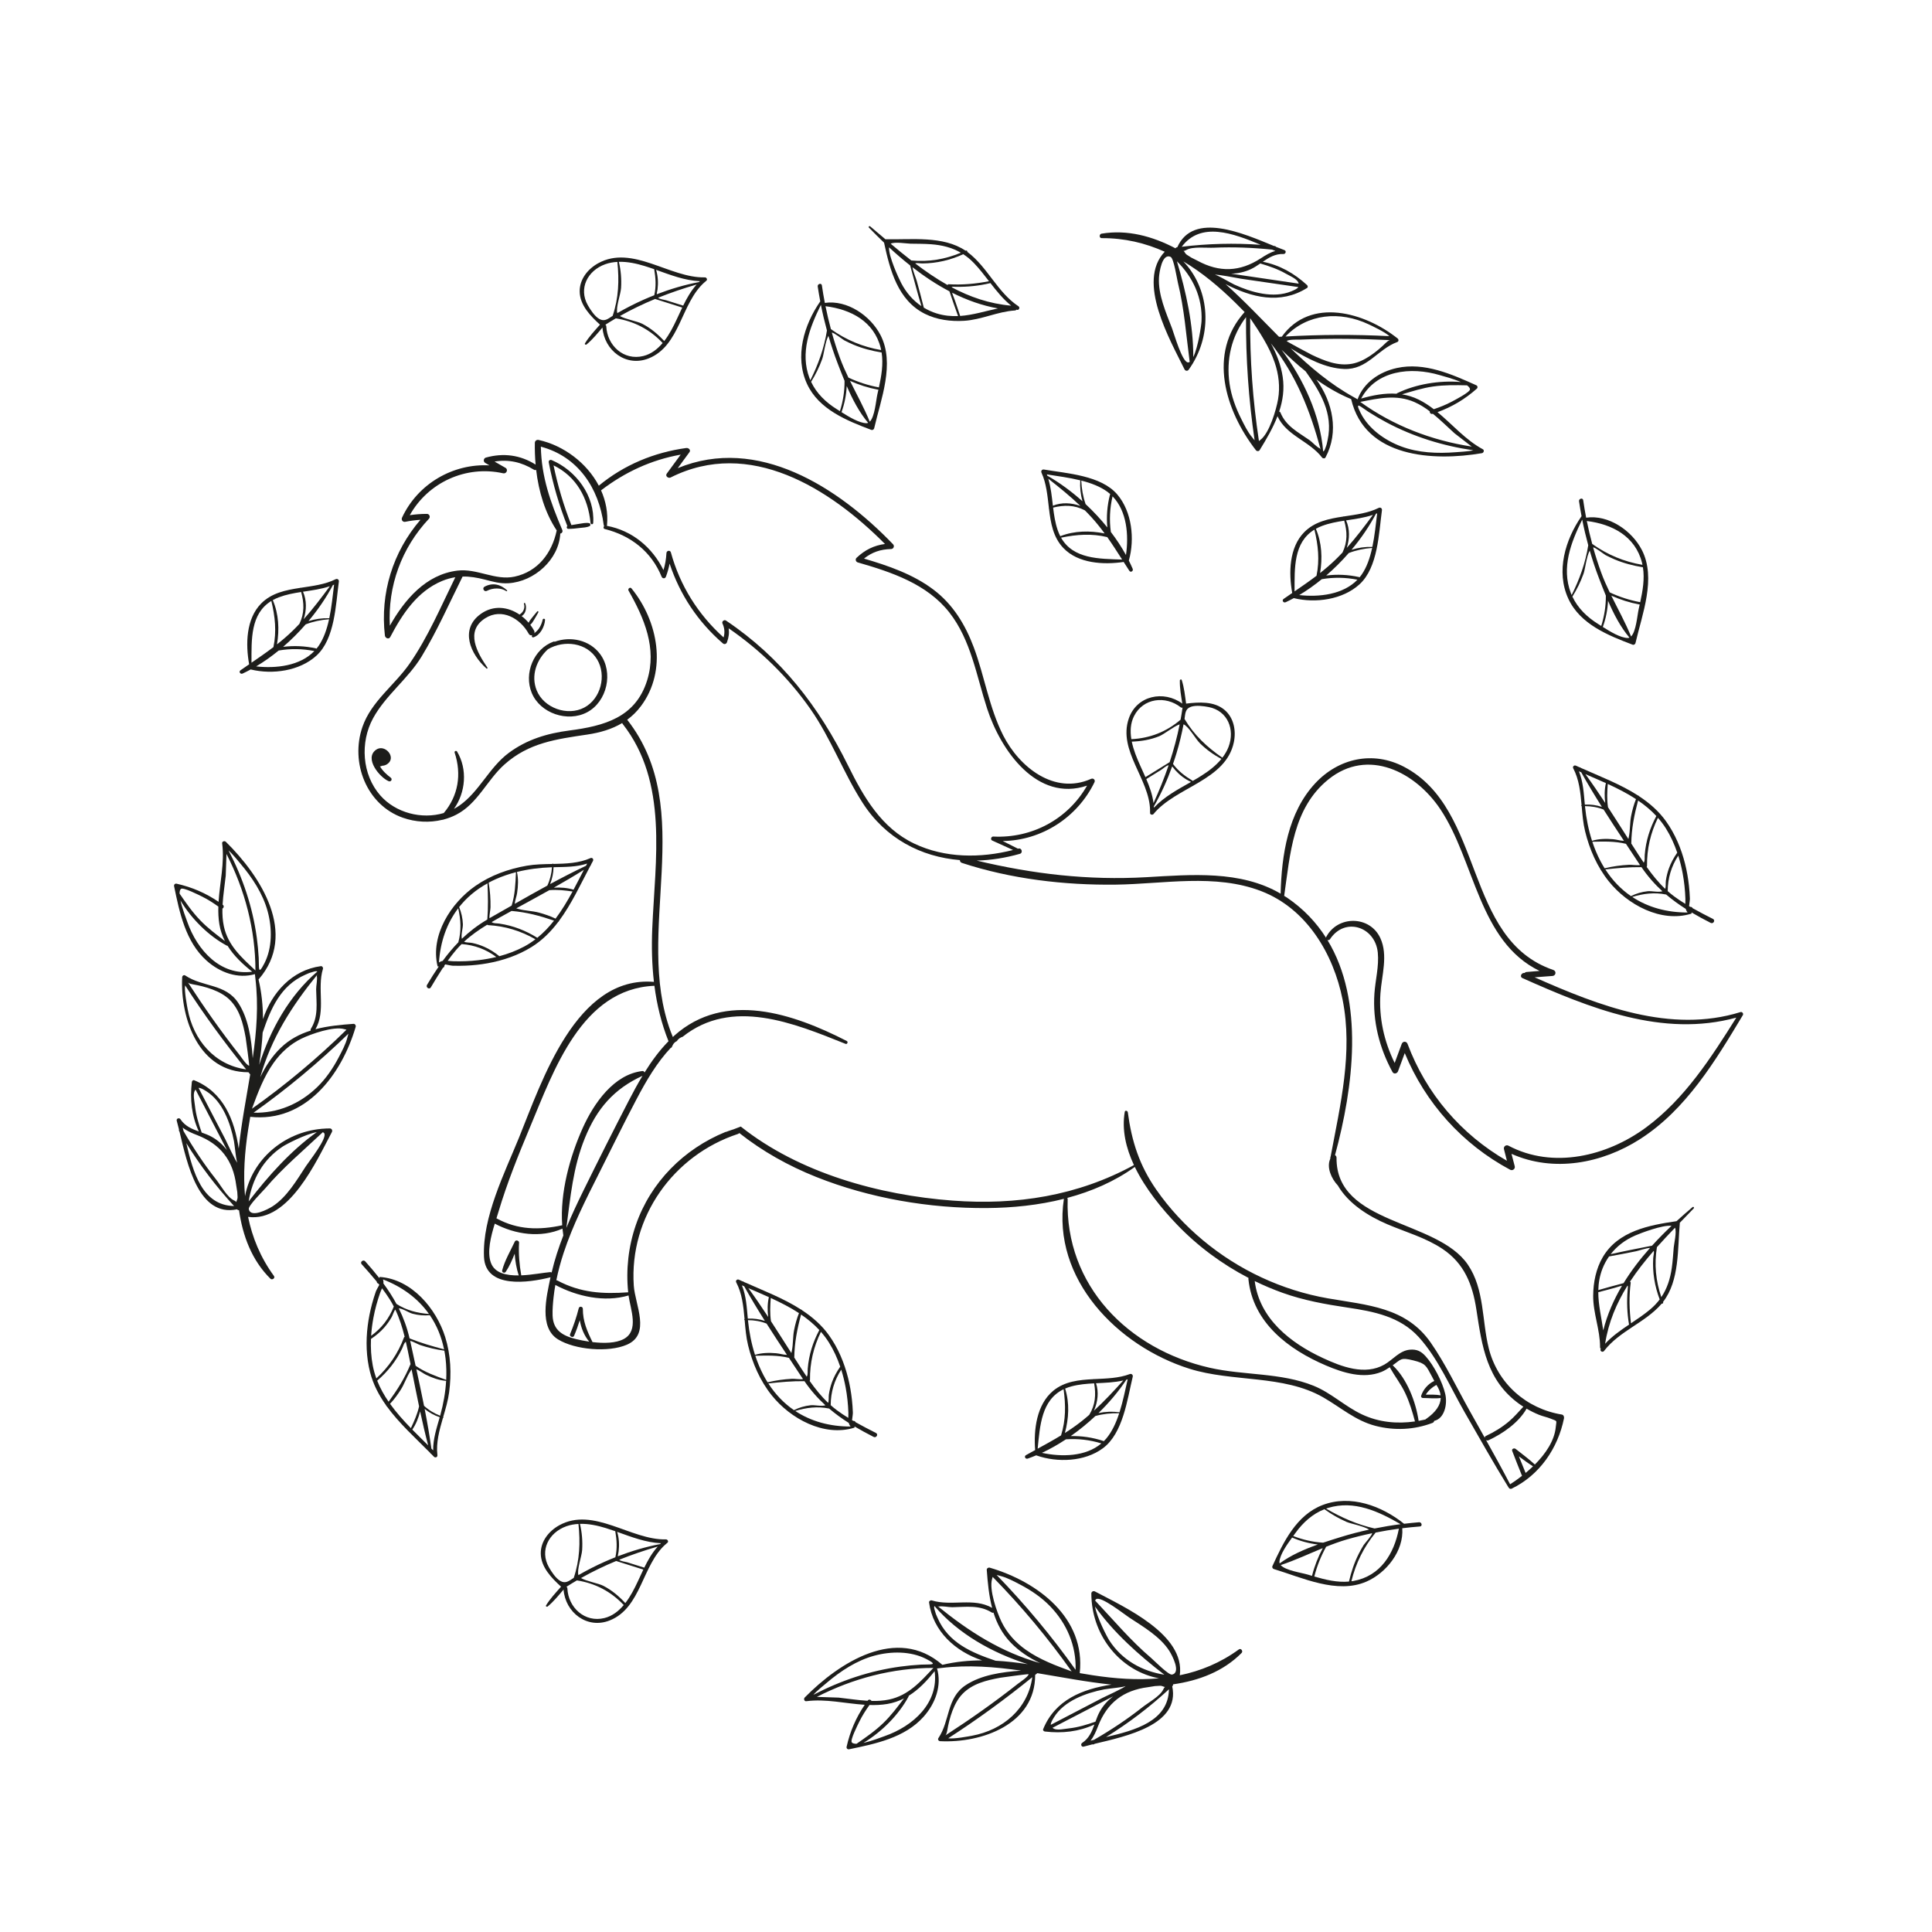 <?xml version="1.0" encoding="utf-8"?>
<!-- Generator: Adobe Illustrator 27.5.0, SVG Export Plug-In . SVG Version: 6.00 Build 0)  -->
<svg version="1.1" xmlns="http://www.w3.org/2000/svg" xmlns:xlink="http://www.w3.org/1999/xlink" x="0px" y="0px"
	 viewBox="0 0 500 500" style="enable-background:new 0 0 500 500;" xml:space="preserve">
<g id="BACKGROUND">
</g>
<g id="OBJECTS">
	<path style="fill:#1D1D1B;" d="M415.122,349.634c3.989-5.212,10.574-7.256,14.837-12.148c0.029-0.033,0.052-0.07,0.081-0.103
		c0.196,0.081,0.473-0.128,0.371-0.389c-0.008-0.019-0.013-0.038-0.02-0.057c4.307-5.513,3.755-13.793,4.343-20.38
		c0.003-0.034-0.012-0.06-0.015-0.092c1.207-1.246,2.418-2.488,3.616-3.732c0.2-0.207-0.072-0.533-0.298-0.341
		c-1.395,1.178-2.785,2.394-4.153,3.647c-7.15,1.038-15.133,2.553-19.091,9.312c-1.753,2.993-2.453,6.527-2.481,9.965
		c-0.036,4.548,1.806,8.815,1.782,13.316c-0.001,0.202,0.078,0.351,0.192,0.453C413.917,349.595,414.735,350.141,415.122,349.634z
		 M427.057,338.883c-1.573,1.321-3.271,2.453-4.962,3.586c-0.435-3.515-0.524-6.963-0.072-10.489
		c0.016-0.122-0.072-0.235-0.183-0.284c1.826-2.792,3.919-5.43,6.145-7.986c0.154,0.555-0.099,1.22-0.141,1.934
		c-0.211,3.644,0.385,7.25,1.682,10.645C428.836,337.207,428.023,338.072,427.057,338.883z M433.16,322.837
		c-0.149,1.758-0.252,3.53-0.499,5.278c-0.405,2.87-1.226,5.38-2.714,7.582c-1.435-4.211-1.853-8.483-1.139-12.932
		c1.518-1.705,3.091-3.375,4.682-5.029C433.987,318.752,433.242,321.868,433.16,322.837z M423.152,319.763
		c1.321-0.577,7.122-2.814,9.438-2.519c-1.741,1.645-3.434,3.357-5.047,5.136c-3.569,0.709-7.15,1.393-10.697,2.199
		C418.465,322.49,420.609,320.875,423.152,319.763z M414.698,328.38c0.45-1.17,1.036-2.232,1.719-3.209
		c2.341-0.404,4.669-0.888,6.999-1.349c0.56-0.111,2.656-0.828,3.619-0.866c-2.545,2.861-4.881,5.893-6.855,9.12
		c-2.183,0.581-4.37,1.159-6.535,1.798C413.689,332.077,413.977,330.256,414.698,328.38z M413.634,334.416
		c1.403-0.348,2.797-0.733,4.193-1.108c0.616-0.165,1.292-0.429,1.946-0.563c-2.135,3.61-3.821,7.453-4.852,11.558
		C414.446,340.967,413.643,337.731,413.634,334.416z M421.201,332.702c0.163,0.132,0.09,0.461,0.029,1.2
		c-0.246,2.961-0.142,5.972,0.365,8.902c-2.204,1.482-4.37,2.994-6.192,4.96C416.275,342.154,418.385,337.226,421.201,332.702z"/>
	<path style="fill:#1D1D1B;" d="M141.727,415.762c1.538-1.262,2.82-2.861,4.121-4.38c0.444,5.911,6.085,10.329,11.963,7.979
		c8.154-3.261,8.34-14.306,14.453-19.703c0.016-0.004,0.033-0.01,0.049-0.014c0.066-0.018,0.089-0.062,0.097-0.11
		c0.109-0.094,0.216-0.19,0.329-0.28c0.361-0.286,0.031-0.871-0.374-0.861c-9.078,0.238-18.764-8.553-27.639-3.646
		c-2.669,1.476-4.805,4.118-4.775,7.285c0.034,3.56,2.788,6.344,5.251,8.601c-1.361,1.544-2.814,3.078-3.88,4.828
		C141.165,415.724,141.521,415.931,141.727,415.762z M163.608,412.153c-0.514,0.922-1.102,1.853-1.774,2.721
		c-1.657-1.789-3.496-3.332-5.674-4.46c-1.271-0.658-4.436-1.192-5.797-2.016c2.956-1.667,5.99-3.13,9.103-4.413
		c2.342,0.742,4.684,1.485,7.028,2.221C165.554,408.172,164.694,410.205,163.608,412.153z M166.735,405.708
		c-1.448-0.458-2.897-0.913-4.346-1.367c-0.486-0.152-1.742-0.276-2.105-0.659c-0.008-0.008-0.012-0.016-0.02-0.025
		c3.242-1.301,6.562-2.429,9.961-3.414C168.752,401.879,167.691,403.753,166.735,405.708z M171.057,399.386
		c-0.077,0.073-0.15,0.147-0.225,0.221c-3.729,0.71-7.391,1.792-10.937,3.157c0.004-0.375,0.146-0.766,0.206-1.251
		c0.207-1.689,0.123-3.438-0.377-5.065C163.448,397.767,167.066,399.2,171.057,399.386z M159.234,396.276
		c0.393,2.308,0.541,4.434,0.023,6.743c-0.901,0.357-1.797,0.727-2.682,1.119c-2.353,1.043-4.648,2.221-6.88,3.503
		c-0.44-1.441,0.866-4.853,0.966-6.503c0.139-2.28-0.043-4.553-0.574-6.766c2.258-0.061,4.55,0.435,6.696,1.092
		C157.61,395.717,158.425,395.993,159.234,396.276z M142.063,405.609c-2.458-4.341-0.075-8.964,4.486-10.607
		c1.029-0.371,2.088-0.548,3.155-0.608c0.497,4.814,0.346,9.28-1.219,13.959c-1.188,0.759-2.1,1.589-3.469,0.797
		C143.815,408.455,142.724,406.776,142.063,405.609z M146.836,411.06c-0.009-0.196-0.111-0.325-0.243-0.4
		c0.893-0.577,1.798-1.122,2.707-1.655c4.749,0.738,8.807,2.866,12.123,6.376c-1.326,1.572-2.96,2.863-4.988,3.365
		C151.341,420.008,147.058,416.037,146.836,411.06z"/>
	<path style="fill:#1D1D1B;" d="M151.797,89.15c1.538-1.262,2.82-2.86,4.121-4.379c0.444,5.911,6.085,10.329,11.963,7.979
		c8.155-3.261,8.34-14.306,14.453-19.703c0.016-0.004,0.033-0.009,0.049-0.014c0.066-0.018,0.09-0.062,0.097-0.11
		c0.109-0.093,0.216-0.19,0.329-0.28c0.361-0.286,0.031-0.871-0.374-0.861c-9.078,0.238-18.764-8.553-27.639-3.646
		c-2.669,1.476-4.805,4.118-4.775,7.285c0.034,3.56,2.788,6.344,5.251,8.601c-1.361,1.544-2.814,3.078-3.88,4.828
		C151.235,89.111,151.59,89.319,151.797,89.15z M173.678,85.541c-0.514,0.922-1.102,1.853-1.774,2.721
		c-1.657-1.789-3.496-3.332-5.674-4.46c-1.271-0.658-4.436-1.192-5.797-2.016c2.956-1.667,5.99-3.13,9.103-4.413
		c2.342,0.742,4.684,1.485,7.028,2.221C175.624,81.56,174.763,83.593,173.678,85.541z M176.805,79.096
		c-1.448-0.458-2.897-0.913-4.346-1.367c-0.486-0.152-1.742-0.276-2.105-0.659c-0.008-0.008-0.012-0.016-0.02-0.025
		c3.242-1.301,6.562-2.429,9.961-3.414C178.821,75.267,177.761,77.141,176.805,79.096z M181.127,72.774
		c-0.077,0.073-0.15,0.147-0.225,0.221c-3.729,0.71-7.391,1.792-10.937,3.157c0.004-0.375,0.146-0.766,0.206-1.251
		c0.207-1.689,0.123-3.438-0.376-5.065C173.517,71.155,177.136,72.588,181.127,72.774z M169.304,69.664
		c0.393,2.308,0.541,4.434,0.023,6.743c-0.901,0.357-1.797,0.727-2.682,1.119c-2.353,1.043-4.648,2.221-6.88,3.503
		c-0.44-1.441,0.866-4.853,0.966-6.503c0.139-2.28-0.043-4.553-0.574-6.766c2.258-0.062,4.55,0.435,6.696,1.092
		C167.68,69.105,168.494,69.38,169.304,69.664z M152.132,78.996c-2.458-4.341-0.075-8.964,4.486-10.607
		c1.029-0.371,2.088-0.548,3.155-0.608c0.497,4.814,0.346,9.28-1.219,13.959c-1.188,0.759-2.1,1.589-3.469,0.797
		C153.884,81.843,152.793,80.164,152.132,78.996z M156.906,84.448c-0.009-0.196-0.111-0.324-0.243-0.4
		c0.893-0.577,1.798-1.122,2.707-1.655c4.749,0.738,8.807,2.866,12.123,6.376c-1.326,1.572-2.96,2.863-4.988,3.365
		C161.411,93.396,157.127,89.425,156.906,84.448z"/>
	<path style="fill:#1D1D1B;" d="M353.654,409.308c5.156-2.26,9.687-7.969,9.249-13.801c1.52-0.187,3.045-0.341,4.576-0.459
		c0.712-0.055,0.486-1.149-0.223-1.092c-1.298,0.104-2.591,0.241-3.882,0.395c-5.786-4.631-13.83-7.63-21.09-4.849
		c-6.789,2.6-10.156,9.626-12.992,15.817c-0.128,0.279,0.078,0.659,0.359,0.744C336.989,408.275,346.046,412.643,353.654,409.308z
		 M350.252,409.159c-0.17,0.031-0.34,0.042-0.511,0.066c1.137-4.697,3.223-8.877,6.276-12.606c1.995-0.393,3.999-0.732,6.016-0.998
		C360.787,402.078,357.295,407.895,350.252,409.159z M362.471,394.458c-2.258,0.29-4.502,0.663-6.732,1.112
		c-4.512-1.023-8.547-2.807-12.548-5.137c0.174-0.061,0.341-0.133,0.518-0.187C350.453,388.194,356.753,391.144,362.471,394.458z
		 M335.254,396.741c1.936-2.687,4.415-4.951,7.507-6.153c1.796,1.295,3.695,2.388,5.723,3.278c1.152,0.505,4.369,1.052,5.854,1.995
		c-2.46,0.535-4.901,1.169-7.316,1.915c-1.484,0.458-3.032,0.941-4.59,1.465c-2.692-0.157-5.238-0.747-7.749-1.719
		C334.888,397.245,335.08,396.983,335.254,396.741z M331.114,404.145c0.17-1.867,1.9-4.34,3.284-6.233
		c2.124,0.941,4.362,1.533,6.659,1.802c-3.518,1.249-7.009,2.774-9.874,4.891C331.131,404.458,331.099,404.307,331.114,404.145z
		 M338.399,407.488c-1.607-0.478-5.76-1.055-6.954-2.445c3.711-1.23,7.259-2.902,10.889-4.395c-1.196,2.249-2.129,4.594-2.764,7.083
		c-0.009,0.037-0.008,0.07-0.005,0.103C339.174,407.718,338.785,407.602,338.399,407.488z M340.129,407.998
		c0.01-0.021,0.024-0.037,0.03-0.062c0.694-2.684,1.71-5.22,3.048-7.639c1.736-0.696,3.493-1.346,5.303-1.87
		c2.18-0.631,4.379-1.171,6.593-1.631c0.019,0.534-1.944,2.657-2.201,3.074c-0.457,0.74-0.881,1.505-1.273,2.281
		c-1.152,2.281-1.937,4.672-2.518,7.157C346.076,409.582,343.05,408.846,340.129,407.998z"/>
	<path style="fill:#1D1D1B;" d="M111.493,255.544c1.014-1.696,2.032-3.4,3.119-5.056c0.037-0.022,0.074-0.044,0.112-0.065
		c0.212-0.124,0.287-0.318,0.269-0.501c0.076-0.113,0.15-0.226,0.226-0.338c0.701,0.133,1.576,0.333,1.943,0.344
		c1.112,0.034,2.226,0.029,3.337-0.018c1.908-0.08,3.814-0.278,5.693-0.616c3.986-0.716,7.898-2.053,11.351-4.19
		c2.767-1.712,5.006-3.972,6.935-6.519c0.108-0.035,0.185-0.141,0.192-0.249c3.251-4.369,5.616-9.554,8.136-14.303
		c0.012-0.008,0.025-0.016,0.037-0.023c0.097-0.064,0.126-0.163,0.111-0.251c0.168-0.315,0.336-0.631,0.506-0.942
		c0.24-0.438-0.159-0.957-0.647-0.74c-2.965,1.32-6.282,1.443-9.606,1.512c-0.07-0.119-0.24-0.126-0.288,0.006
		c-2.219,0.044-4.436,0.079-6.55,0.444c-4.735,0.817-9.374,2.482-13.336,5.238c-6.347,4.415-11.686,12.751-9.803,20.74
		c0.032,0.138,0.209,0.152,0.278,0.055c0.01,0.021,0.023,0.04,0.035,0.06c-1.038,1.51-2.038,3.092-3.029,4.75
		C110.123,255.531,111.102,256.198,111.493,255.544z M117.24,248.766c-0.446-0.014-0.909-0.078-1.369-0.116
		c0.686-0.963,1.402-1.904,2.171-2.804c0.455-0.534,0.933-1.033,1.421-1.516c3.317,0.232,6.332,1.354,8.983,3.34
		c-1.543,0.374-3.112,0.647-4.687,0.832C121.6,248.754,119.414,248.834,117.24,248.766z M138.568,243.083
		c-0.904,0.691-1.863,1.325-2.897,1.879c-2.038,1.092-4.206,1.903-6.435,2.499c-1.212-0.974-2.504-1.814-3.935-2.436
		c-0.992-0.432-2.022-0.76-3.08-0.987c-0.6-0.129-1.534-0.065-2.085-0.306c-0.012-0.005-0.02-0.013-0.031-0.018
		c1.833-1.695,3.86-3.104,5.991-4.402c0.057,0.064,0.137,0.108,0.223,0.113C130.712,239.66,134.77,240.907,138.568,243.083z
		 M143.38,238.257c-1.284,1.636-2.706,3.14-4.321,4.445c-3.014-1.88-6.274-3.153-9.808-3.671c-0.82-0.12-1.492,0.004-2.014-0.397
		c0.701-0.41,1.408-0.815,2.124-1.216c1.002-0.561,2.018-1.111,3.028-1.665C136.286,236.075,139.752,237.016,143.38,238.257z
		 M148.182,230.714c-1.329,2.449-2.753,4.844-4.402,7.028c-1.365-0.663-2.805-1.154-4.272-1.552
		c-1.74-0.472-3.646-0.467-5.349-0.954c-0.235-0.067-0.406-0.113-0.551-0.153c2.855-1.561,5.718-3.119,8.565-4.71
		C144.23,230.198,146.153,230.433,148.182,230.714z M148.43,230.25c-1.627-0.505-3.386-0.62-5.107-0.523
		c2.632-1.486,5.237-3.011,7.782-4.615C150.226,226.809,149.348,228.54,148.43,230.25z M151.952,223.49
		c-0.1,0.19-0.2,0.383-0.3,0.574c-3.126,1.479-6.217,3.076-9.283,4.733c0.552-1.392,0.865-2.852,0.886-4.362
		C146.255,224.352,149.128,224.415,151.952,223.49z M133.779,225.663c2.904-0.727,5.9-1.106,8.887-1.211
		c0.064-0.002,0.126-0.003,0.19-0.005c-0.124,1.671-0.497,3.232-1.21,4.744c-2.829,1.539-5.636,3.126-8.43,4.718
		c0.003-0.025,0.006-0.042,0.008-0.068c0.077-0.886,0.466-1.826,0.602-2.722c0.275-1.811,0.367-3.663-0.046-5.453
		C133.78,225.664,133.779,225.663,133.779,225.663z M128.365,227.501c1.671-0.738,3.401-1.324,5.166-1.779
		c-0.133,3.03-0.228,5.778-1.12,8.644c-1.915,1.092-3.826,2.185-5.731,3.264c-0.07-0.798,0.254-2.149,0.264-2.814
		c0.033-2.149-0.113-4.264-0.483-6.381C127.076,228.107,127.706,227.792,128.365,227.501z M126.158,228.607
		c0.139,3.139,0.209,6.237-0.041,9.363c-2.504,1.471-4.66,3.141-6.591,4.99c-0.267-1.042,0.309-2.758,0.266-3.806
		c-0.063-1.546-0.387-2.993-0.969-4.404C120.745,232.318,123.188,230.243,126.158,228.607z M118.587,235.066
		c0.675,2.964,0.848,5.8,0.029,8.801c-1.459,1.496-2.795,3.099-4.05,4.815c-0.299,0.057-0.588,0.158-0.858,0.333
		c-0.042,0.027-0.074,0.057-0.107,0.087C113.953,243.727,115.622,238.954,118.587,235.066z"/>
	<path style="fill:#1D1D1B;" d="M265.977,377.484c0.739-0.255,1.476-0.546,2.212-0.853c0.027,0.015,0.046,0.034,0.078,0.045
		c5.371,1.881,12.432,1.636,17.163-1.867c5.228-3.871,6.308-12.662,7.718-18.503c0.12-0.496-0.307-0.871-0.783-0.69
		c-2.835,1.078-6.028,1.137-9.183,1.295c-0.055-0.047-0.132-0.04-0.178,0.01c-3.774,0.194-7.483,0.56-10.448,3.021
		c-4.293,3.564-5.073,10.089-4.659,15.335c-0.787,0.43-1.576,0.863-2.37,1.306C264.946,376.906,265.377,377.691,265.977,377.484z
		 M286.266,372.337c-0.195,0.231-0.404,0.442-0.614,0.651c-0.036-0.033-0.082-0.06-0.138-0.078
		c-2.776-0.906-5.558-1.315-8.413-1.251c2.244-1.572,4.396-3.324,6.395-5.202c2.005-0.546,4.054-0.765,6.152-0.707
		C288.839,368.221,287.788,370.54,286.266,372.337z M291.841,356.97c-0.61,2.659-1.205,5.682-2.111,8.522
		c-1.868-0.245-3.661-0.165-5.44,0.202c2.778-2.71,5.241-5.645,7.218-8.634C291.619,357.029,291.73,357.003,291.841,356.97z
		 M290.706,357.263c-2.45,2.719-4.913,5.367-7.597,7.82c0.987-2.226,1.313-4.802,0.54-7.102
		C286.015,357.863,288.382,357.793,290.706,357.263z M283.163,358.008c0.502,2.89,0.335,5.554-1.27,8.156
		c-0.624,0.541-1.256,1.076-1.908,1.593c-1.43,1.135-2.898,2.15-4.394,3.1c1.022-3.756,1.241-7.75,0.064-11.498
		c0.514-0.221,1.065-0.417,1.664-0.576C279.246,358.273,281.203,358.113,283.163,358.008z M275.257,359.538
		c0.566,4.142,0.586,7.946-0.656,11.938c-1.979,1.211-4.003,2.324-6.054,3.445C269.143,368.97,269.52,362.292,275.257,359.538z
		 M269.646,375.996c2.115-0.98,4.199-2.169,6.22-3.503c3.119-0.214,6.156,0.138,9.166,1.061
		C280.963,377.01,274.722,377.086,269.646,375.996z"/>
	<path style="fill:#1D1D1B;" d="M64.214,292.363c0.17-1.108,0.357-2.219,0.549-3.331c14.27,1.565,23.635-10.827,27.293-23.303
		c0.104-0.353-0.189-0.788-0.578-0.759c-3.315,0.244-6.67,0.557-9.833,1.389c2.748-4.781,0.358-10.487,1.934-15.619
		c0.095-0.31-0.176-0.751-0.535-0.702c-7.473,1-12.715,6.861-14.983,13.722c-0.014-3.431-0.343-6.859-1.155-10.277
		c0.005-0.005,0.011-0.004,0.016-0.009c10.244-11.779,0.58-26.71-8.482-35.624c-0.31-0.304-1.016-0.11-0.95,0.393
		c0.666,5.069-0.601,10.111-0.923,15.149c-3.335-2.266-6.874-3.795-10.866-4.691c-0.406-0.091-0.729,0.247-0.647,0.647
		c1.398,6.802,2.975,14.404,8.393,19.252c3.473,3.107,8.103,4.782,12.554,3.501c-0.012,0.03-0.027,0.059-0.022,0.097
		c0.042,0.3,0.064,0.598,0.101,0.898c0,0.009,0,0.019-0.001,0.028c0,0.007,0.006,0.011,0.006,0.018
		c0.858,7.038,0.304,13.898-0.683,20.724c-0.343-4.968-1.111-10.34-3.756-14.337c-3.318-5.013-9.149-4.011-13.716-7.078
		c-0.347-0.233-0.767,0.081-0.785,0.45c-0.537,10.797,4.395,24.64,17.155,24.598c0.145,0.177,0.283,0.359,0.428,0.536
		c0.007,0.008,0.016,0.012,0.023,0.019c-1.049,6.367-2.295,12.732-2.964,19.207c-1.122-7.455-3.932-14.609-11.533-17.69
		c-0.321-0.13-0.576,0.191-0.607,0.463c-0.517,4.45-0.056,8.754,1.812,12.799c-1.826-0.661-3.588-1.394-4.762-3.176
		c-0.317-0.481-1.13-0.19-0.958,0.404c0.191,0.664,0.385,1.427,0.586,2.256c-0.049,0.12-0.051,0.261,0.033,0.407
		c0.036,0.063,0.074,0.124,0.11,0.186c1.964,8.194,4.884,22.166,14.895,20.06c0.031,0.032,0.06,0.066,0.09,0.098
		c0.118,0.125,0.263,0.143,0.402,0.118c0.944,6.629,3.297,12.958,8.124,17.74c0.454,0.45,1.319-0.156,0.916-0.707
		c-3.497-4.794-5.59-9.936-6.693-15.29c10.606,1.457,17.712-14.505,21.692-21.961c0.219-0.41-0.052-0.93-0.534-0.93
		c-0.64-0.001-1.272,0.032-1.9,0.083c-0.068-0.018-0.141-0.008-0.214,0.017c-9.904,0.889-18.104,8.08-19.832,17.428
		C62.913,303.963,63.32,298.181,64.214,292.363z M89.898,268.523c-0.428,1.728-1.409,3.521-2.227,5.093
		c-1.469,2.821-3.299,5.518-5.591,7.736c-4.51,4.365-10.255,6.793-16.462,6.613c8.703-6.187,16.89-13.011,24.553-20.448
		C90.099,267.768,90.005,268.091,89.898,268.523z M81.818,256.022c0.051,3.575,0.642,7.012-1.36,10.23
		c-0.104,0.167-0.099,0.326-0.039,0.46c-2.852,0.895-5.517,2.277-7.809,4.506c-2.207,2.147-3.904,4.753-5.257,7.557
		c2.867-10.137,8.121-18.344,14.784-26.557c-0.041,0.103-0.09,0.211-0.153,0.332C82.205,253.429,81.805,255.071,81.818,256.022z
		 M67.971,267.24c2.092-6.167,4.614-12.199,11.085-15.004c0.632-0.317,1.293-0.56,1.98-0.728c0.555-0.186,0.913-0.205,1.09-0.072
		c-7.23,6.193-12.167,15.015-15.045,24.138C67.492,272.799,67.822,270.02,67.971,267.24z M46.845,230.035
		c0.588-0.469,4.683,1.625,5.35,1.95c1.53,0.745,2.94,1.649,4.315,2.633c-0.045,1.531,0.012,3.063,0.266,4.595
		c0.262,1.576,0.76,3.007,1.43,4.329c-2.203-1.685-4.402-3.315-6.347-5.33c-2.06-2.134-3.718-4.522-5.384-6.942
		C46.471,230.699,46.573,230.252,46.845,230.035z M48.444,238.508c-0.278-0.796-1.272-3.336-1.735-5.455
		c2.842,4.757,7.323,9.191,11.992,11.677c0.061,0.033,0.125,0.036,0.187,0.027c1.609,2.599,3.9,4.754,6.384,6.721
		C57.071,252.568,51.053,245.975,48.444,238.508z M57.934,239.724c-0.323-1.515-0.408-3.05-0.372-4.589
		c0.327-0.133,0.497-0.682,0.108-0.969c-0.022-0.016-0.044-0.03-0.066-0.046c0.141-2.512,0.554-5.028,0.818-7.49
		c0.049-0.457,0.095-3.842,0.188-5.63c4.789,9.358,7.498,19.631,7.497,30.155C62.597,247.865,59.001,244.73,57.934,239.724z
		 M66.453,242.642c-1.071-7.92-3.616-15.468-7.302-22.537c0.888,0.717,2.754,3.033,3.063,3.397
		c3.072,3.628,5.809,7.748,7.065,12.384c1.161,4.285,1.22,9.408-0.872,13.455c-1.74,3.365-1.319,0.982-1.449-1.409
		C66.861,246.163,66.69,244.398,66.453,242.642z M70.786,275.101c1.872-2.65,4.296-4.873,7.222-6.297
		c2.493-1.213,8.363-3.276,11.111-2.46c0.217,0.064,0.396,0.111,0.547,0.151c-7.61,7.467-15.765,14.277-24.461,20.443
		C66.714,282.828,68.245,278.699,70.786,275.101z M48.558,261.149c-0.134-0.716-0.907-4.766-0.653-6.143
		c4.866,7.543,10.149,14.776,15.799,21.747C55.533,275.627,50.06,269.201,48.558,261.149z M64.484,275.788
		c-0.609,0.002-2.124-2.307-2.462-2.736c-4.767-6.039-9.194-12.331-13.378-18.786c0.085,0.068,0.238,0.3,1.257,0.476
		c3.252,0.561,7.142,1.685,9.473,3.943c2.678,2.595,3.529,6.194,4.193,9.771C63.669,269.008,64.575,275.787,64.484,275.788z
		 M50.461,286.214c-0.111-1.046-0.555-2.956-0.09-3.868c0.075-0.147,0.154-0.263,0.235-0.367c2.713,5.227,5.426,10.453,8.139,15.679
		c-1.098-1.416-2.393-2.592-3.971-3.462c-0.819-0.452-1.697-0.781-2.578-1.097C51.414,290.848,50.715,288.608,50.461,286.214z
		 M48.215,295.84c3.595,5.82,7.718,11.24,12.365,16.279C52.356,311.977,49.959,303.405,48.215,295.84z M61.376,310.439
		c-0.184,0.379-0.205,0.584-0.193,0.687c-0.055-0.1-0.215-0.276-0.658-0.48c-1.711-0.787-3.422-3.911-4.608-5.411
		c-3.128-3.952-5.897-8.151-8.417-12.511c-0.071-0.302-0.142-0.6-0.214-0.893c1.075,0.868,2.335,1.392,3.778,1.954
		c6.007,2.34,9.244,6.511,10.063,12.93c0.043,0.337,0.186,1.049,0.282,1.777c0.022,0.45,0.045,0.899,0.079,1.348
		C61.476,310.08,61.446,310.294,61.376,310.439z M58.311,294.837l-6.926-13.296c0.527-0.022,1.158,0.343,1.95,0.831
		c4.275,2.635,6.307,8.308,7.215,12.966c0.229,1.177,0.595,5.66,0.944,5.608C61.151,300.997,58.614,295.419,58.311,294.837z
		 M79.163,301.815c-2.366,3.606-4.942,8.033-8.657,10.404c-1.115,0.712-5.658,3.119-6.116,0.687
		c-0.168-0.891,3.646-4.637,4.264-5.364c4.548-5.356,9.808-9.731,14.887-14.527c0.148,0.06,0.273,0.14,0.356,0.256
		C84.787,294.513,80.027,300.498,79.163,301.815z M73.2,296.699c0.897-0.584,5.907-3.202,8.79-3.71
		c-6.742,4.819-12.557,11.334-17.635,17.939C65.255,305.238,68.052,300.051,73.2,296.699z"/>
	<path style="fill:#1D1D1B;" d="M319.727,78.366c0.799,0.786,1.591,1.588,2.38,2.393c-9.618,10.657-5.047,25.502,2.93,35.768
		c0.225,0.29,0.75,0.307,0.954-0.025c1.742-2.831,3.451-5.735,4.627-8.787c2.27,5.026,8.295,6.426,11.535,10.707
		c0.196,0.258,0.712,0.296,0.883-0.023c3.561-6.646,1.875-14.325-2.362-20.179c2.791,1.996,5.763,3.735,9.01,5.076
		c0.001,0.007-0.004,0.011-0.002,0.018c3.559,15.199,21.322,16.098,33.853,13.964c0.428-0.073,0.683-0.76,0.237-1.001
		c-4.501-2.426-7.848-6.402-11.746-9.612c3.789-1.379,7.099-3.354,10.162-6.068c0.311-0.276,0.226-0.736-0.146-0.903
		c-6.334-2.845-13.422-6.015-20.524-4.457c-4.551,0.999-8.618,3.773-10.184,8.132c-0.018-0.027-0.032-0.056-0.066-0.074
		c-0.268-0.142-0.522-0.298-0.787-0.444c-0.008-0.006-0.015-0.011-0.023-0.017c-0.005-0.004-0.012-0.002-0.018-0.006
		c-6.21-3.422-11.448-7.885-16.408-12.679c4.23,2.629,9.036,5.149,13.825,5.342c6.006,0.242,8.606-5.073,13.765-6.983
		c0.392-0.145,0.383-0.669,0.094-0.9c-8.442-6.753-22.554-10.852-29.985-0.479c-0.228,0.014-0.457,0.019-0.685,0.033
		c-0.011,0.001-0.019,0.006-0.029,0.007c-4.55-4.576-8.982-9.31-13.842-13.642c6.702,3.452,14.148,5.359,21.094,0.997
		c0.293-0.184,0.182-0.578-0.02-0.763c-3.307-3.023-7.066-5.167-11.44-6.019c1.604-1.094,3.229-2.094,5.361-2.004
		c0.575,0.024,0.815-0.805,0.233-1.014c-0.651-0.233-1.382-0.523-2.173-0.844c-0.069-0.11-0.182-0.194-0.349-0.212
		c-0.072-0.008-0.144-0.012-0.216-0.02c-7.794-3.201-20.833-9.008-24.983,0.343c-0.044,0.006-0.088,0.01-0.132,0.016
		c-0.17,0.022-0.27,0.13-0.331,0.257c-5.928-3.113-12.438-4.908-19.14-3.791c-0.63,0.105-0.645,1.161,0.037,1.157
		c5.934-0.032,11.328,1.28,16.316,3.517c-7.387,7.75,1.4,22.851,5.119,30.44c0.204,0.417,0.784,0.502,1.067,0.111
		c0.375-0.518,0.718-1.051,1.044-1.589c0.054-0.045,0.089-0.11,0.111-0.184c5.074-8.552,4.039-19.409-2.531-26.28
		C311.081,70.524,315.531,74.237,319.727,78.366z M324.034,113.144c-1.151-1.358-2.031-3.202-2.827-4.786
		c-1.428-2.841-2.545-5.904-3.003-9.061c-0.901-6.211,0.491-12.291,4.269-17.219c-0.074,10.678,0.669,21.31,2.218,31.876
		C324.528,113.749,324.321,113.483,324.034,113.144z M338.899,113.905c-2.929-2.05-6.062-3.582-7.5-7.088
		c-0.075-0.182-0.206-0.271-0.35-0.301c0.943-2.837,1.382-5.806,0.915-8.97c-0.45-3.046-1.571-5.947-3.053-8.685
		c6.543,8.256,10.125,17.318,12.888,27.527c-0.059-0.094-0.119-0.196-0.18-0.318C340.776,115.736,339.678,114.451,338.899,113.905z
		 M337.902,96.112c3.777,5.304,7.194,10.88,5.682,17.768c-0.113,0.699-0.302,1.376-0.568,2.032c-0.174,0.559-0.368,0.86-0.58,0.926
		c-0.792-9.487-5.058-18.652-10.773-26.324C333.675,92.471,335.736,94.365,337.902,96.112z M380.436,100.747
		c0.036,0.751-4.058,2.847-4.711,3.198c-1.5,0.805-3.057,1.419-4.66,1.959c-1.215-0.933-2.491-1.783-3.882-2.473
		c-1.431-0.71-2.884-1.143-4.347-1.373c2.656-0.801,5.264-1.63,8.036-2.029c2.936-0.422,5.843-0.37,8.78-0.305
		C380.116,100.055,380.419,100.399,380.436,100.747z M372.628,97.086c0.808,0.24,3.45,0.92,5.439,1.785
		c-5.521-0.478-11.738,0.561-16.486,2.894c-0.062,0.031-0.103,0.08-0.132,0.135c-3.05-0.216-6.137,0.381-9.185,1.246
		C356.178,95.857,365.047,94.833,372.628,97.086z M366.09,104.071c1.418,0.625,2.712,1.453,3.939,2.383
		c-0.084,0.343,0.263,0.802,0.723,0.655c0.026-0.008,0.05-0.018,0.076-0.026c1.954,1.584,3.753,3.391,5.596,5.045
		c0.342,0.307,3.06,2.324,4.455,3.446c-10.391-1.591-20.307-5.405-28.842-11.563C356.76,103.089,361.406,102.008,366.09,104.071z
		 M358.74,109.272c7.049,3.765,14.66,6.117,22.55,7.264c-1.101,0.3-4.071,0.459-4.547,0.496c-4.739,0.369-9.682,0.178-14.177-1.516
		c-4.155-1.565-8.344-4.515-10.402-8.58c-1.711-3.38-0.025-1.644,1.991-0.351C355.646,107.543,357.177,108.438,358.74,109.272z
		 M329.88,93.796c1.054,3.068,1.439,6.335,0.881,9.541c-0.475,2.732-2.236,8.699-4.505,10.45c-0.179,0.139-0.322,0.256-0.442,0.355
		c-1.604-10.54-2.355-21.138-2.268-31.798C325.997,85.972,328.449,89.63,329.88,93.796z M354.201,83.932
		c0.659,0.31,4.396,2.053,5.364,3.065c-8.964-0.466-17.921-0.414-26.88,0.089C338.378,81.118,346.792,80.439,354.201,83.932z
		 M333.011,88.283c0.354-0.495,3.113-0.373,3.66-0.396c7.686-0.333,15.379-0.242,23.062,0.142c-0.104,0.029-0.382,0.018-1.121,0.741
		c-2.358,2.309-5.545,4.807-8.74,5.376c-3.671,0.654-7.088-0.762-10.377-2.316C338.986,91.589,332.958,88.357,333.011,88.283z
		 M332.76,70.811c0.914,0.522,2.722,1.279,3.189,2.19c0.075,0.147,0.123,0.279,0.161,0.405c-5.826-0.858-11.652-1.715-17.478-2.573
		c1.791-0.062,3.502-0.424,5.131-1.195c0.845-0.4,1.626-0.92,2.398-1.448C328.444,68.873,330.669,69.616,332.76,70.811z
		 M326.267,63.357c-6.823-0.489-13.631-0.317-20.437,0.504C310.758,57.274,319.112,60.346,326.267,63.357z M306.728,65.489
		c-0.199-0.371-0.354-0.507-0.444-0.558c0.113,0.014,0.349-0.013,0.774-0.253c1.639-0.927,5.174-0.486,7.084-0.572
		c5.035-0.224,10.061-0.013,15.071,0.494c0.287,0.119,0.57,0.236,0.849,0.349c-1.333,0.364-2.495,1.079-3.795,1.921
		c-5.413,3.503-10.688,3.687-16.373,0.596c-0.299-0.162-0.96-0.463-1.606-0.811c-0.378-0.245-0.756-0.489-1.139-0.725
		C306.961,65.78,306.804,65.631,306.728,65.489z M321.174,72.132l14.835,2.162c-0.291,0.44-0.955,0.738-1.815,1.095
		c-4.638,1.925-10.428,0.254-14.737-1.734c-1.089-0.503-4.938-2.829-5.1-2.516C314.517,70.831,320.525,72.037,321.174,72.132z
		 M303.315,84.959c-1.54-4.028-3.623-8.708-3.373-13.107c0.075-1.321,0.78-6.413,3.021-5.362c0.821,0.385,1.627,5.67,1.856,6.596
		c1.683,6.822,2.153,13.647,3.071,20.572c-0.135,0.084-0.273,0.139-0.415,0.139C305.947,93.793,303.878,86.43,303.315,84.959z
		 M310.953,83.118c-0.051,1.069-0.86,6.664-2.134,9.299c0.036-8.287-1.846-16.815-4.231-24.798
		C308.676,71.677,311.246,76.98,310.953,83.118z"/>
	<path style="fill:#1D1D1B;" d="M282.766,433.551c-1.108-0.17-2.219-0.357-3.331-0.549c1.565-14.27-10.828-23.635-23.303-27.293
		c-0.353-0.104-0.788,0.189-0.759,0.578c0.244,3.315,0.557,6.67,1.388,9.833c-4.781-2.748-10.487-0.358-15.619-1.934
		c-0.31-0.095-0.751,0.176-0.702,0.535c1,7.473,6.861,12.715,13.722,14.983c-3.431,0.014-6.859,0.343-10.277,1.155
		c-0.005-0.005-0.004-0.011-0.009-0.016c-11.779-10.244-26.71-0.58-35.624,8.482c-0.305,0.31-0.11,1.016,0.393,0.95
		c5.069-0.666,10.111,0.6,15.149,0.923c-2.266,3.335-3.794,6.874-4.691,10.866c-0.091,0.406,0.247,0.729,0.647,0.647
		c6.802-1.398,14.405-2.975,19.252-8.394c3.107-3.473,4.782-8.102,3.501-12.553c0.03,0.011,0.058,0.027,0.097,0.022
		c0.3-0.042,0.598-0.064,0.898-0.101c0.009,0,0.019,0,0.028,0c0.007,0,0.011-0.006,0.018-0.006
		c7.038-0.858,13.898-0.303,20.724,0.683c-4.968,0.343-10.34,1.111-14.337,3.756c-5.013,3.318-4.011,9.149-7.078,13.716
		c-0.233,0.347,0.081,0.767,0.45,0.785c10.797,0.537,24.64-4.395,24.597-17.155c0.177-0.145,0.359-0.283,0.536-0.428
		c0.008-0.007,0.012-0.016,0.019-0.023c6.367,1.049,12.732,2.295,19.207,2.964c-7.455,1.122-14.609,3.932-17.691,11.533
		c-0.13,0.32,0.191,0.576,0.463,0.607c4.451,0.517,8.754,0.056,12.799-1.812c-0.661,1.826-1.394,3.588-3.176,4.762
		c-0.481,0.317-0.19,1.13,0.404,0.958c0.664-0.191,1.427-0.385,2.256-0.587c0.12,0.049,0.261,0.051,0.407-0.033
		c0.063-0.036,0.124-0.074,0.187-0.11c8.193-1.964,22.166-4.884,20.06-14.895c0.032-0.031,0.066-0.06,0.098-0.09
		c0.125-0.118,0.143-0.264,0.118-0.402c6.629-0.944,12.958-3.297,17.741-8.124c0.45-0.454-0.156-1.319-0.707-0.917
		c-4.794,3.498-9.936,5.59-15.29,6.693c1.457-10.607-14.505-17.712-21.961-21.692c-0.41-0.219-0.93,0.052-0.931,0.534
		c-0.001,0.64,0.032,1.272,0.083,1.9c-0.018,0.068-0.008,0.141,0.017,0.214c0.889,9.905,8.08,18.104,17.428,19.832
		C294.366,434.851,288.585,434.444,282.766,433.551z M258.926,407.866c1.728,0.428,3.521,1.408,5.093,2.227
		c2.821,1.469,5.518,3.299,7.736,5.591c4.365,4.51,6.793,10.255,6.612,16.462c-6.187-8.703-13.011-16.89-20.448-24.553
		C258.171,407.665,258.494,407.759,258.926,407.866z M246.425,415.946c3.575-0.051,7.012-0.642,10.23,1.36
		c0.167,0.104,0.326,0.099,0.46,0.039c0.895,2.852,2.277,5.517,4.506,7.809c2.147,2.207,4.753,3.904,7.557,5.257
		c-10.137-2.867-18.344-8.121-26.557-14.784c0.103,0.042,0.211,0.09,0.332,0.153C243.832,415.56,245.475,415.959,246.425,415.946z
		 M257.644,429.793c-6.167-2.092-12.199-4.614-15.004-11.085c-0.317-0.632-0.56-1.292-0.728-1.98
		c-0.186-0.555-0.205-0.913-0.072-1.09c6.193,7.23,15.015,12.167,24.139,15.045C263.202,430.273,260.423,429.942,257.644,429.793z
		 M220.438,450.919c-0.469-0.588,1.625-4.683,1.95-5.35c0.745-1.53,1.649-2.94,2.633-4.315c1.531,0.045,3.063-0.012,4.595-0.266
		c1.576-0.262,3.007-0.76,4.329-1.43c-1.685,2.203-3.315,4.402-5.33,6.348c-2.134,2.06-4.522,3.718-6.942,5.384
		C221.102,451.293,220.655,451.191,220.438,450.919z M228.912,449.32c-0.796,0.278-3.336,1.272-5.455,1.735
		c4.757-2.842,9.191-7.323,11.677-11.992c0.033-0.061,0.036-0.125,0.027-0.187c2.599-1.609,4.754-3.9,6.721-6.384
		C242.972,440.693,236.378,446.712,228.912,449.32z M230.128,439.83c-1.515,0.323-3.05,0.408-4.589,0.373
		c-0.133-0.327-0.682-0.497-0.97-0.108c-0.016,0.022-0.03,0.044-0.046,0.066c-2.512-0.141-5.028-0.554-7.49-0.818
		c-0.457-0.049-3.842-0.095-5.63-0.188c9.358-4.789,19.631-7.498,30.155-7.497C238.269,435.168,235.133,438.763,230.128,439.83z
		 M233.045,431.311c-7.92,1.071-15.468,3.616-22.537,7.302c0.717-0.888,3.033-2.754,3.397-3.063
		c3.627-3.073,7.748-5.809,12.384-7.065c4.285-1.161,9.408-1.22,13.455,0.872c3.365,1.74,0.982,1.319-1.409,1.449
		C236.566,430.904,234.801,431.074,233.045,431.311z M265.505,426.978c-2.65-1.872-4.873-4.296-6.296-7.222
		c-1.213-2.493-3.276-8.363-2.46-11.111c0.064-0.217,0.111-0.396,0.151-0.547c7.467,7.61,14.276,15.765,20.443,24.46
		C273.232,431.051,269.103,429.519,265.505,426.978z M251.553,449.206c-0.716,0.134-4.766,0.907-6.143,0.653
		c7.543-4.867,14.776-10.149,21.747-15.799C266.03,442.231,259.604,447.704,251.553,449.206z M266.191,433.28
		c0.002,0.609-2.307,2.124-2.736,2.462c-6.039,4.767-12.331,9.195-18.786,13.378c0.068-0.085,0.3-0.238,0.476-1.257
		c0.561-3.252,1.685-7.142,3.943-9.473c2.595-2.678,6.194-3.529,9.771-4.193C259.411,434.095,266.191,433.189,266.191,433.28z
		 M276.617,447.303c-1.046,0.111-2.956,0.555-3.868,0.09c-0.147-0.075-0.263-0.154-0.367-0.235
		c5.227-2.713,10.453-5.426,15.68-8.139c-1.416,1.098-2.592,2.393-3.462,3.971c-0.452,0.819-0.781,1.698-1.097,2.578
		C281.251,446.35,279.012,447.049,276.617,447.303z M286.244,449.549c5.82-3.595,11.24-7.718,16.279-12.365
		C302.381,445.409,293.809,447.805,286.244,449.549z M300.842,436.388c0.379,0.184,0.584,0.205,0.687,0.193
		c-0.1,0.055-0.276,0.215-0.48,0.658c-0.787,1.711-3.911,3.422-5.41,4.608c-3.952,3.128-8.151,5.897-12.511,8.417
		c-0.302,0.071-0.6,0.142-0.893,0.214c0.868-1.075,1.392-2.335,1.954-3.778c2.34-6.008,6.511-9.244,12.93-10.063
		c0.337-0.043,1.049-0.186,1.777-0.282c0.45-0.022,0.899-0.045,1.348-0.079C300.483,436.289,300.698,436.318,300.842,436.388z
		 M285.24,439.453l-13.296,6.927c-0.022-0.527,0.343-1.158,0.831-1.95c2.635-4.275,8.308-6.307,12.966-7.215
		c1.177-0.229,5.66-0.595,5.608-0.944C291.4,436.614,285.822,439.15,285.24,439.453z M292.219,418.602
		c3.606,2.366,8.033,4.942,10.404,8.656c0.712,1.115,3.119,5.658,0.687,6.117c-0.891,0.168-4.637-3.646-5.364-4.264
		c-5.356-4.548-9.731-9.808-14.527-14.887c0.06-0.148,0.14-0.273,0.256-0.355C284.917,412.978,290.902,417.738,292.219,418.602z
		 M287.102,424.564c-0.584-0.897-3.202-5.907-3.71-8.79c4.819,6.742,11.335,12.557,17.939,17.635
		C295.642,432.51,290.455,429.712,287.102,424.564z"/>
	<path style="fill:#1D1D1B;" d="M263.574,79.261c-5.468-3.629-7.95-10.062-13.118-13.986c-0.035-0.027-0.073-0.048-0.108-0.074
		c0.067-0.201-0.159-0.463-0.413-0.343c-0.018,0.009-0.037,0.016-0.055,0.024c-5.791-3.927-14.014-2.819-20.626-2.963
		c-0.034-0.001-0.06,0.015-0.091,0.021c-1.325-1.121-2.644-2.245-3.967-3.357c-0.22-0.185-0.527,0.107-0.32,0.32
		c1.27,1.313,2.575,2.618,3.918,3.898c1.516,7.064,3.565,14.927,10.575,18.422c3.104,1.548,6.677,2.009,10.109,1.805
		c4.54-0.269,8.674-2.395,13.167-2.673c0.202-0.012,0.345-0.101,0.439-0.222C263.616,80.465,264.105,79.613,263.574,79.261z
		 M252.044,68.075c1.423,1.48,2.668,3.099,3.911,4.709c-3.477,0.671-6.912,0.991-10.461,0.777c-0.123-0.007-0.23,0.088-0.271,0.202
		c-2.909-1.634-5.682-3.545-8.381-5.594c0.543-0.191,1.224,0.017,1.939,0.01c3.65-0.034,7.208-0.871,10.507-2.393
		C250.252,66.413,251.17,67.166,252.044,68.075z M235.625,63.065c1.764,0.03,3.539,0.014,5.299,0.143
		c2.891,0.211,5.45,0.861,7.747,2.198c-4.105,1.715-8.339,2.42-12.826,2.006c-1.803-1.4-3.575-2.857-5.333-4.333
		C231.493,62.515,234.653,63.048,235.625,63.065z M233.23,73.257c-0.665-1.279-3.287-6.917-3.148-9.248
		c1.759,1.626,3.58,3.201,5.464,4.691c0.947,3.513,1.87,7.04,2.913,10.525C236.267,77.75,234.511,75.72,233.23,73.257z
		 M242.396,81.113c-1.197-0.37-2.297-0.883-3.318-1.499c-0.561-2.309-1.2-4.599-1.817-6.893c-0.148-0.551-1.004-2.594-1.107-3.553
		c3.026,2.347,6.208,4.473,9.56,6.226c0.727,2.139,1.45,4.282,2.233,6.4C246.152,81.871,244.316,81.706,242.396,81.113z
		 M248.49,81.769c-0.442-1.376-0.92-2.741-1.387-4.109c-0.206-0.603-0.515-1.26-0.693-1.903c3.745,1.887,7.693,3.312,11.858,4.064
		C254.971,80.518,251.797,81.537,248.49,81.769z M246.272,74.334c0.12-0.171,0.453-0.121,1.195-0.109
		c2.971,0.047,5.968-0.259,8.858-0.963c1.626,2.099,3.281,4.158,5.366,5.845C256.033,78.614,250.975,76.839,246.272,74.334z"/>
	<path style="fill:#1D1D1B;" d="M305.344,176.112c-0.046,1.989,0.33,4.004,0.633,5.98c-4.771-3.518-11.799-2.123-13.85,3.867
		c-2.846,8.309,5.408,15.652,5.513,23.806c-0.007,0.015-0.014,0.031-0.021,0.046c-0.029,0.062-0.011,0.109,0.02,0.146
		c-0.001,0.144,0.003,0.288-0.003,0.432c-0.018,0.46,0.64,0.592,0.896,0.278c5.739-7.037,18.72-8.648,20.787-18.577
		c0.622-2.986,0.011-6.328-2.41-8.37c-2.721-2.296-6.627-2.023-9.945-1.627c-0.283-2.039-0.498-4.14-1.13-6.09
		C305.74,175.711,305.351,175.846,305.344,176.112z M293.812,195.054c-0.364-0.99-0.687-2.044-0.906-3.119
		c2.437-0.089,4.805-0.477,7.081-1.393c1.328-0.534,3.796-2.586,5.309-3.08c-0.663,3.328-1.533,6.582-2.59,9.779
		c-2.09,1.292-4.18,2.583-6.267,3.88C295.561,199.126,294.581,197.148,293.812,195.054z M296.659,201.628
		c1.292-0.799,2.582-1.601,3.871-2.404c0.432-0.269,1.345-1.14,1.873-1.166c0.012-0.001,0.02,0.002,0.032,0.001
		c-1.128,3.306-2.437,6.559-3.908,9.778C298.247,205.654,297.518,203.628,296.659,201.628z M298.633,209.027
		c-0.005-0.105-0.014-0.21-0.021-0.314c1.894-3.29,3.461-6.772,4.739-10.35c0.282,0.248,0.485,0.61,0.814,0.972
		c1.145,1.258,2.526,2.335,4.086,3.017C304.823,204.314,301.377,206.123,298.633,209.027z M308.701,202.092
		c-2.006-1.207-3.714-2.481-5.127-4.38c0.317-0.916,0.621-1.836,0.9-2.763c0.744-2.464,1.347-4.972,1.83-7.5
		c1.379,0.606,3.115,3.821,4.3,4.973c1.638,1.592,3.48,2.937,5.504,3.977c-1.426,1.752-3.297,3.166-5.195,4.364
		C310.184,201.225,309.444,201.663,308.701,202.092z M312.823,182.988c4.894,0.967,6.845,5.788,5.117,10.318
		c-0.39,1.022-0.946,1.94-1.596,2.788c-3.974-2.762-7.261-5.789-9.788-10.027c0.199-1.395,0.165-2.629,1.658-3.15
		C309.523,182.46,311.507,182.727,312.823,182.988z M305.578,183.052c0.155,0.122,0.318,0.128,0.462,0.077
		c-0.144,1.053-0.322,2.094-0.511,3.131c-3.656,3.119-7.916,4.808-12.74,5.033c-0.328-2.031-0.241-4.111,0.701-5.976
		C295.856,180.632,301.66,179.974,305.578,183.052z"/>
	<path style="fill:#1D1D1B;" d="M227.858,86.688c-2.602-4.993-8.602-9.13-14.391-8.3c-0.289-1.504-0.545-3.015-0.766-4.534
		c-0.103-0.706-1.179-0.407-1.075,0.296c0.191,1.288,0.415,2.569,0.655,3.847c-4.231,6.084-6.683,14.312-3.421,21.368
		c3.05,6.599,10.287,9.486,16.655,11.899c0.286,0.108,0.653-0.122,0.718-0.408C227.947,103.385,231.696,94.055,227.858,86.688z
		 M227.938,90.092c0.042,0.168,0.065,0.337,0.1,0.505c-4.763-0.819-9.074-2.619-12.999-5.414c-0.527-1.964-0.999-3.941-1.4-5.935
		C220.164,80.058,226.203,83.151,227.938,90.092z M212.448,78.889c0.441,2.233,0.964,4.448,1.562,6.642
		c-0.717,4.571-2.226,8.716-4.282,12.865c-0.072-0.169-0.156-0.331-0.222-0.505C207.007,91.301,209.526,84.817,212.448,78.889z
		 M216.556,105.891c-2.811-1.751-5.237-4.073-6.644-7.077c1.172-1.879,2.135-3.847,2.886-5.931c0.427-1.183,0.755-4.43,1.597-5.975
		c0.7,2.419,1.496,4.811,2.402,7.17c0.557,1.45,1.143,2.962,1.77,4.481c0.024,2.696-0.393,5.276-1.195,7.847
		C217.083,106.223,216.809,106.049,216.556,105.891z M224.221,109.524c-1.875-0.044-4.458-1.604-6.44-2.858
		c0.796-2.183,1.236-4.455,1.35-6.765c1.483,3.425,3.239,6.807,5.543,9.523C224.533,109.487,224.384,109.528,224.221,109.524z
		 M227.067,102.031c-0.368,1.635-0.665,5.818-1.972,7.102c-1.477-3.62-3.383-7.048-5.118-10.569
		c2.325,1.042,4.726,1.816,7.253,2.282c0.037,0.007,0.071,0.003,0.104-0.001C227.245,101.242,227.155,101.638,227.067,102.031z
		 M227.46,100.271c-0.021-0.009-0.038-0.021-0.064-0.026c-2.724-0.512-5.323-1.355-7.827-2.527
		c-0.811-1.686-1.578-3.395-2.222-5.165c-0.776-2.133-1.463-4.29-2.071-6.468c0.531-0.055,2.782,1.761,3.215,1.99
		c0.769,0.406,1.561,0.778,2.361,1.117c2.353,0.997,4.792,1.619,7.31,2.032C228.64,94.23,228.11,97.299,227.46,100.271z"/>
	<path style="fill:#1D1D1B;" d="M424.883,142.275c-2.602-4.993-8.602-9.13-14.391-8.3c-0.288-1.504-0.545-3.015-0.766-4.534
		c-0.103-0.706-1.179-0.407-1.075,0.296c0.191,1.288,0.415,2.569,0.655,3.847c-4.231,6.084-6.683,14.312-3.421,21.368
		c3.051,6.599,10.287,9.486,16.655,11.899c0.287,0.109,0.653-0.122,0.719-0.408C424.972,158.972,428.721,149.642,424.883,142.275z
		 M424.963,145.68c0.042,0.168,0.065,0.337,0.1,0.505c-4.763-0.819-9.074-2.619-12.999-5.414c-0.527-1.964-0.999-3.941-1.4-5.935
		C417.189,135.645,423.228,138.738,424.963,145.68z M409.473,134.476c0.441,2.233,0.964,4.448,1.562,6.642
		c-0.717,4.571-2.226,8.716-4.282,12.865c-0.072-0.169-0.156-0.331-0.222-0.505C404.032,146.889,406.551,140.404,409.473,134.476z
		 M413.581,161.479c-2.812-1.751-5.237-4.073-6.644-7.077c1.172-1.879,2.135-3.847,2.886-5.931c0.427-1.183,0.755-4.43,1.597-5.975
		c0.7,2.419,1.496,4.811,2.402,7.17c0.557,1.45,1.143,2.962,1.77,4.481c0.024,2.696-0.393,5.276-1.194,7.847
		C414.108,161.81,413.834,161.636,413.581,161.479z M421.246,165.112c-1.875-0.044-4.458-1.604-6.44-2.858
		c0.797-2.183,1.236-4.455,1.35-6.765c1.483,3.426,3.239,6.807,5.543,9.523C421.558,165.074,421.409,165.116,421.246,165.112z
		 M424.092,157.618c-0.368,1.635-0.665,5.818-1.972,7.102c-1.477-3.62-3.383-7.048-5.118-10.569
		c2.325,1.042,4.726,1.816,7.253,2.282c0.037,0.007,0.071,0.003,0.104-0.001C424.27,156.829,424.18,157.225,424.092,157.618z
		 M424.485,155.858c-0.021-0.009-0.038-0.021-0.064-0.026c-2.724-0.512-5.323-1.355-7.827-2.527
		c-0.811-1.686-1.578-3.395-2.222-5.165c-0.776-2.133-1.463-4.29-2.071-6.468c0.531-0.054,2.782,1.761,3.215,1.99
		c0.769,0.406,1.561,0.778,2.361,1.117c2.353,0.996,4.792,1.619,7.31,2.031C425.665,149.818,425.135,152.887,424.485,155.858z"/>
	<path style="fill:#1D1D1B;" d="M226.708,370.854c-1.76-0.898-3.529-1.799-5.255-2.772c-0.024-0.036-0.049-0.071-0.073-0.107
		c-0.138-0.203-0.336-0.265-0.518-0.234c-0.117-0.068-0.235-0.135-0.352-0.203c0.086-0.708,0.226-1.595,0.212-1.961
		c-0.041-1.112-0.121-2.223-0.242-3.328c-0.208-1.899-0.534-3.786-0.997-5.639c-0.982-3.928-2.579-7.742-4.944-11.044
		c-1.894-2.645-4.3-4.727-6.971-6.481c-0.042-0.105-0.153-0.175-0.262-0.174c-4.577-2.95-9.91-4.961-14.817-7.156
		c-0.009-0.012-0.017-0.023-0.026-0.035c-0.07-0.093-0.171-0.115-0.258-0.093c-0.325-0.147-0.652-0.292-0.974-0.441
		c-0.453-0.21-0.944,0.223-0.695,0.695c1.516,2.87,1.862,6.171,2.154,9.482c-0.114,0.078-0.11,0.248,0.025,0.287
		c0.193,2.211,0.377,4.421,0.884,6.505c1.134,4.669,3.106,9.186,6.122,12.954c4.832,6.036,13.508,10.802,21.352,8.387
		c0.135-0.042,0.137-0.218,0.036-0.281c0.021-0.011,0.038-0.026,0.057-0.039c1.576,0.934,3.222,1.825,4.943,2.703
		C226.787,372.222,227.387,371.201,226.708,370.854z M219.56,365.576c0.016,0.446-0.016,0.913-0.024,1.373
		c-1.007-0.62-1.994-1.271-2.944-1.978c-0.563-0.419-1.094-0.861-1.609-1.316c0.008-3.325,0.925-6.408,2.728-9.187
		c0.477,1.514,0.855,3.061,1.145,4.62C219.254,361.226,219.481,363.402,219.56,365.576z M212.456,344.678
		c0.75,0.856,1.447,1.769,2.069,2.764c1.227,1.96,2.181,4.069,2.926,6.253c-0.89,1.275-1.641,2.62-2.166,4.089
		c-0.364,1.019-0.623,2.069-0.778,3.14c-0.088,0.608,0.038,1.535-0.165,2.101c-0.004,0.012-0.011,0.021-0.016,0.032
		c-1.814-1.715-3.356-3.643-4.795-5.682c0.06-0.061,0.099-0.144,0.098-0.23C209.569,352.747,210.54,348.613,212.456,344.678z
		 M207.317,340.201c1.719,1.171,3.315,2.489,4.725,4.012c-1.673,3.134-2.724,6.472-3.003,10.033
		c-0.065,0.826,0.104,1.489-0.261,2.037c-0.456-0.672-0.908-1.35-1.356-2.038c-0.627-0.962-1.244-1.939-1.865-2.909
		C205.616,347.427,206.323,343.905,207.317,340.201z M199.468,335.917c2.533,1.161,5.018,2.421,7.308,3.919
		c-0.569,1.407-0.963,2.877-1.261,4.367c-0.354,1.768-0.221,3.669-0.592,5.401c-0.051,0.239-0.086,0.412-0.116,0.56
		c-1.75-2.743-3.496-5.496-5.275-8.229C199.219,339.895,199.324,337.96,199.468,335.917z M198.989,335.701
		c-0.394,1.657-0.391,3.42-0.178,5.131c-1.66-2.526-3.356-5.023-5.128-7.454C195.435,334.14,197.22,334.9,198.989,335.701z
		 M192.007,332.642c0.196,0.087,0.396,0.174,0.593,0.261c1.686,3.02,3.487,5.996,5.346,8.944c-1.426-0.457-2.904-0.672-4.412-0.591
		C193.25,338.268,193.119,335.397,192.007,332.642z M195.397,350.628c-0.921-2.849-1.5-5.812-1.806-8.785
		c-0.007-0.063-0.012-0.126-0.018-0.189c1.676,0.012,3.258,0.279,4.815,0.888c1.726,2.719,3.498,5.413,5.274,8.094
		c-0.025-0.001-0.042-0.003-0.069-0.004c-0.889-0.017-1.853-0.342-2.757-0.418c-1.825-0.153-3.679-0.12-5.438,0.413
		C195.397,350.627,195.397,350.627,195.397,350.628z M197.595,355.906c-0.849-1.618-1.55-3.304-2.122-5.034
		c3.032-0.071,5.78-0.161,8.7,0.536c1.219,1.838,2.437,3.671,3.642,5.499c-0.792,0.124-2.161-0.109-2.826-0.075
		c-2.146,0.112-4.247,0.4-6.334,0.911C198.286,357.151,197.929,356.544,197.595,355.906z M198.846,358.034
		c3.123-0.35,6.208-0.628,9.345-0.589c1.636,2.399,3.447,4.438,5.422,6.241c-1.022,0.336-2.773-0.122-3.815-0.009
		c-1.538,0.167-2.96,0.587-4.329,1.263C202.912,363.184,200.678,360.887,198.846,358.034z M205.799,365.153
		c2.912-0.873,5.73-1.236,8.779-0.621c1.591,1.355,3.28,2.58,5.076,3.717c0.077,0.295,0.197,0.576,0.39,0.833
		c0.03,0.04,0.062,0.07,0.094,0.101C214.752,369.194,209.878,367.849,205.799,365.153z"/>
	<path style="fill:#1D1D1B;" d="M443.327,237.825c-1.76-0.898-3.529-1.799-5.255-2.772c-0.024-0.036-0.048-0.071-0.073-0.107
		c-0.138-0.203-0.336-0.265-0.518-0.234c-0.117-0.068-0.235-0.135-0.352-0.203c0.086-0.708,0.226-1.595,0.212-1.962
		c-0.041-1.112-0.121-2.223-0.242-3.328c-0.208-1.898-0.534-3.786-0.997-5.639c-0.982-3.928-2.579-7.742-4.944-11.044
		c-1.894-2.645-4.3-4.727-6.971-6.481c-0.042-0.105-0.153-0.175-0.262-0.174c-4.577-2.95-9.91-4.961-14.817-7.157
		c-0.009-0.011-0.017-0.024-0.026-0.035c-0.07-0.093-0.171-0.115-0.258-0.093c-0.325-0.147-0.652-0.292-0.974-0.441
		c-0.453-0.21-0.944,0.223-0.695,0.695c1.516,2.87,1.862,6.171,2.154,9.482c-0.114,0.078-0.11,0.248,0.025,0.287
		c0.193,2.211,0.377,4.421,0.884,6.505c1.134,4.669,3.107,9.186,6.122,12.954c4.832,6.036,13.508,10.802,21.352,8.387
		c0.135-0.042,0.137-0.218,0.036-0.281c0.021-0.011,0.038-0.026,0.057-0.039c1.576,0.934,3.222,1.825,4.943,2.703
		C443.407,239.193,444.007,238.172,443.327,237.825z M436.179,232.547c0.016,0.446-0.016,0.913-0.023,1.373
		c-1.007-0.62-1.994-1.271-2.944-1.978c-0.563-0.419-1.094-0.861-1.608-1.316c0.008-3.325,0.925-6.408,2.728-9.187
		c0.477,1.514,0.855,3.061,1.145,4.62C435.874,228.198,436.101,230.374,436.179,232.547z M429.075,211.65
		c0.75,0.856,1.447,1.769,2.069,2.764c1.227,1.961,2.181,4.069,2.926,6.253c-0.89,1.274-1.641,2.62-2.166,4.089
		c-0.364,1.019-0.623,2.069-0.778,3.14c-0.088,0.608,0.038,1.535-0.165,2.101c-0.004,0.012-0.011,0.02-0.016,0.032
		c-1.814-1.715-3.356-3.643-4.795-5.682c0.06-0.061,0.099-0.144,0.098-0.23C426.188,219.718,427.159,215.585,429.075,211.65z
		 M423.936,207.173c1.719,1.171,3.315,2.489,4.725,4.012c-1.673,3.133-2.724,6.472-3.003,10.033
		c-0.065,0.826,0.104,1.489-0.261,2.037c-0.456-0.672-0.908-1.35-1.356-2.038c-0.627-0.962-1.244-1.939-1.865-2.909
		C422.236,214.398,422.942,210.876,423.936,207.173z M416.087,202.889c2.533,1.161,5.018,2.421,7.308,3.92
		c-0.569,1.407-0.963,2.877-1.261,4.367c-0.354,1.768-0.221,3.669-0.592,5.401c-0.051,0.239-0.086,0.412-0.116,0.56
		c-1.75-2.743-3.496-5.496-5.275-8.229C415.838,206.867,415.943,204.932,416.087,202.889z M415.608,202.672
		c-0.395,1.657-0.391,3.42-0.178,5.131c-1.66-2.526-3.356-5.023-5.128-7.454C412.054,201.112,413.84,201.872,415.608,202.672z
		 M408.626,199.613c0.196,0.088,0.396,0.174,0.593,0.261c1.686,3.019,3.487,5.996,5.346,8.944c-1.426-0.457-2.904-0.672-4.412-0.591
		C409.87,205.24,409.739,202.368,408.626,199.613z M412.016,217.599c-0.921-2.849-1.5-5.812-1.806-8.785
		c-0.007-0.063-0.012-0.126-0.018-0.189c1.676,0.012,3.259,0.278,4.815,0.888c1.726,2.719,3.498,5.413,5.274,8.094
		c-0.025-0.001-0.042-0.003-0.069-0.004c-0.889-0.017-1.853-0.342-2.757-0.418c-1.825-0.153-3.679-0.12-5.438,0.413
		C412.017,217.598,412.017,217.599,412.016,217.599z M414.214,222.878c-0.849-1.618-1.55-3.304-2.122-5.034
		c3.032-0.071,5.78-0.161,8.7,0.536c1.219,1.838,2.437,3.67,3.642,5.499c-0.792,0.124-2.161-0.109-2.826-0.075
		c-2.146,0.112-4.247,0.4-6.334,0.911C414.906,224.123,414.549,223.515,414.214,222.878z M415.466,225.005
		c3.123-0.35,6.208-0.628,9.344-0.588c1.636,2.399,3.447,4.438,5.422,6.241c-1.022,0.336-2.773-0.123-3.815-0.009
		c-1.538,0.167-2.96,0.587-4.328,1.263C419.532,230.156,417.298,227.858,415.466,225.005z M422.419,232.124
		c2.912-0.873,5.73-1.236,8.779-0.621c1.591,1.355,3.28,2.58,5.076,3.717c0.077,0.295,0.197,0.576,0.39,0.833
		c0.03,0.04,0.062,0.07,0.094,0.101C431.372,236.165,426.497,234.821,422.419,232.124z"/>
	<path style="fill:#1D1D1B;" d="M93.592,327.173c1.316,1.474,2.638,2.954,3.895,4.486c0.01,0.042,0.019,0.084,0.029,0.126
		c0.055,0.239,0.218,0.368,0.398,0.406c0.085,0.106,0.171,0.211,0.255,0.317c-0.336,0.629-0.788,1.405-0.908,1.751
		c-0.364,1.051-0.692,2.116-0.98,3.19c-0.493,1.845-0.873,3.723-1.112,5.618c-0.507,4.017-0.398,8.15,0.61,12.084
		c0.808,3.152,2.297,5.963,4.152,8.565c0.001,0.113,0.079,0.219,0.181,0.257c3.199,4.407,7.442,8.212,11.221,12.035
		c0.004,0.014,0.007,0.028,0.011,0.042c0.032,0.112,0.118,0.169,0.207,0.181c0.25,0.255,0.502,0.509,0.748,0.764
		c0.347,0.36,0.961,0.134,0.899-0.396c-0.375-3.224,0.498-6.426,1.425-9.619c0.134-0.031,0.192-0.192,0.08-0.277
		c0.62-2.131,1.249-4.257,1.532-6.384c0.633-4.763,0.43-9.688-1.018-14.292c-2.319-7.376-8.681-14.96-16.867-15.548
		c-0.141-0.01-0.207,0.154-0.135,0.249c-0.023,0.003-0.045,0.01-0.068,0.015c-1.131-1.442-2.343-2.868-3.629-4.309
		C94.013,325.87,93.084,326.604,93.592,327.173z M98.345,334.681c0.146-0.422,0.346-0.845,0.519-1.272
		c0.714,0.943,1.398,1.907,2.028,2.909c0.373,0.594,0.707,1.199,1.023,1.809c-1.211,3.097-3.182,5.639-5.869,7.576
		c0.103-1.584,0.311-3.163,0.605-4.721C97.054,338.846,97.631,336.736,98.345,334.681z M97.401,356.733
		c-0.389-1.069-0.709-2.173-0.928-3.326c-0.434-2.271-0.56-4.583-0.464-6.888c1.291-0.866,2.479-1.848,3.5-3.028
		c0.708-0.818,1.33-1.703,1.862-2.645c0.302-0.535,0.52-1.444,0.914-1.898c0.008-0.01,0.018-0.015,0.027-0.024
		c1.07,2.256,1.81,4.611,2.412,7.033c-0.078,0.035-0.144,0.098-0.174,0.179C103.013,350.257,100.612,353.759,97.401,356.733z
		 M100.57,362.767c-1.178-1.714-2.189-3.52-2.952-5.451c2.694-2.315,4.882-5.047,6.432-8.265c0.36-0.747,0.442-1.425,0.98-1.804
		c0.182,0.792,0.358,1.587,0.526,2.391c0.236,1.124,0.458,2.258,0.686,3.387C104.771,356.647,102.838,359.675,100.57,362.767z
		 M106.336,369.602c-1.941-1.999-3.801-4.074-5.393-6.299c1.04-1.105,1.939-2.333,2.757-3.614c0.97-1.52,1.534-3.34,2.507-4.82
		c0.134-0.204,0.229-0.353,0.311-0.48c0.638,3.191,1.269,6.389,1.939,9.58C108.008,365.984,107.21,367.75,106.336,369.602z
		 M106.704,369.977c0.968-1.402,1.603-3.046,2.024-4.718c0.633,2.955,1.31,5.897,2.082,8.805
		C109.452,372.718,108.063,371.364,106.704,369.977z M112.105,375.357c-0.151-0.153-0.306-0.306-0.458-0.458
		c-0.478-3.425-1.08-6.852-1.745-10.273c1.164,0.942,2.464,1.678,3.899,2.148C112.983,369.661,112.066,372.385,112.105,375.357z
		 M115.457,357.363c-0.173,2.989-0.706,5.961-1.497,8.843c-0.017,0.061-0.035,0.121-0.052,0.183
		c-1.558-0.618-2.937-1.439-4.167-2.571c-0.624-3.16-1.301-6.312-1.986-9.454c0.023,0.01,0.038,0.018,0.063,0.028
		c0.823,0.338,1.603,0.99,2.418,1.388c1.646,0.804,3.386,1.444,5.218,1.584C115.456,357.364,115.456,357.363,115.457,357.363z
		 M115.318,351.647c0.206,1.815,0.248,3.641,0.156,5.461c-2.852-1.032-5.446-1.942-7.916-3.649
		c-0.471-2.154-0.943-4.304-1.404-6.444c0.783,0.171,1.975,0.884,2.607,1.093c2.041,0.673,4.104,1.165,6.234,1.444
		C115.125,350.236,115.238,350.932,115.318,351.647z M114.922,349.211c-3.038-0.804-6.015-1.662-8.924-2.834
		c-0.657-2.829-1.606-5.385-2.795-7.78c1.074,0.056,2.54,1.118,3.553,1.39c1.494,0.401,2.972,0.524,4.492,0.39
		C112.997,342.937,114.248,345.888,114.922,349.211z M111.018,340.057c-3.03-0.24-5.789-0.922-8.409-2.6
		c-0.993-1.839-2.123-3.593-3.386-5.303c0.035-0.302,0.025-0.608-0.062-0.918c-0.013-0.048-0.033-0.088-0.051-0.128
		C104.136,333.049,108.193,336.067,111.018,340.057z"/>
	<path style="fill:#1D1D1B;" d="M293.133,147.202c-0.305-0.72-0.644-1.436-1-2.15c0.013-0.028,0.031-0.048,0.04-0.081
		c1.516-5.485,0.796-12.514-3.017-16.999c-4.214-4.956-13.057-5.442-18.98-6.457c-0.503-0.086-0.849,0.365-0.636,0.827
		c1.267,2.756,1.54,5.938,1.91,9.075c-0.043,0.058-0.031,0.135,0.022,0.177c0.447,3.752,1.062,7.428,3.717,10.221
		c3.844,4.043,10.408,4.383,15.613,3.618c0.482,0.756,0.967,1.515,1.462,2.276C292.625,148.269,293.38,147.786,293.133,147.202z
		 M286.634,127.305c0.243,0.179,0.468,0.373,0.691,0.569c-0.03,0.038-0.054,0.086-0.069,0.143c-0.717,2.831-0.938,5.634-0.682,8.478
		c-1.719-2.133-3.612-4.163-5.62-6.031c-0.679-1.964-1.036-3.993-1.12-6.09C282.354,125.014,284.738,125.907,286.634,127.305z
		 M270.926,122.775c2.694,0.43,5.75,0.82,8.645,1.533c-0.119,1.881,0.081,3.664,0.567,5.414c-2.89-2.59-5.985-4.85-9.1-6.622
		C271,122.992,270.966,122.883,270.926,122.775z M271.295,123.888c2.878,2.262,5.686,4.541,8.314,7.054
		c-2.287-0.835-4.879-0.987-7.123-0.061C272.209,128.528,271.98,126.17,271.295,123.888z M272.545,131.364
		c2.85-0.695,5.519-0.708,8.223,0.719c0.582,0.586,1.158,1.181,1.718,1.797c1.228,1.351,2.34,2.747,3.389,4.176
		c-3.816-0.767-7.816-0.717-11.477,0.709c-0.256-0.498-0.488-1.034-0.686-1.621C273.073,135.254,272.782,133.312,272.545,131.364z
		 M274.603,139.149c4.095-0.843,7.889-1.119,11.955-0.147c1.341,1.893,2.588,3.838,3.845,5.809
		C284.426,144.615,277.737,144.688,274.603,139.149z M291.401,143.641c-1.12-2.044-2.447-4.043-3.914-5.97
		c-0.423-3.097-0.276-6.152,0.442-9.217C291.652,132.281,292.148,138.503,291.401,143.641z"/>
	<path style="fill:#1D1D1B;" d="M62.79,174.314c0.709-0.328,1.414-0.691,2.116-1.071c0.028,0.012,0.049,0.029,0.082,0.037
		c5.532,1.332,12.533,0.38,16.889-3.581c4.813-4.376,5.005-13.231,5.822-19.185c0.069-0.505-0.393-0.836-0.848-0.608
		c-2.712,1.357-5.883,1.737-9.007,2.211c-0.059-0.042-0.136-0.026-0.177,0.027c-3.735,0.572-7.389,1.308-10.092,4.055
		c-3.913,3.977-4.034,10.548-3.096,15.725c-0.74,0.507-1.482,1.017-2.227,1.537C61.706,173.843,62.214,174.581,62.79,174.314z
		 M82.459,167.157c-0.171,0.249-0.358,0.481-0.546,0.71c-0.039-0.029-0.087-0.051-0.146-0.064c-2.853-0.622-5.662-0.75-8.496-0.4
		c2.075-1.789,4.04-3.748,5.841-5.818c1.94-0.744,3.956-1.168,6.05-1.322C84.607,162.803,83.794,165.216,82.459,167.157z
		 M86.464,151.307c-0.34,2.707-0.629,5.774-1.244,8.691c-1.883-0.056-3.66,0.203-5.392,0.747c2.492-2.975,4.648-6.143,6.315-9.315
		C86.249,151.388,86.357,151.351,86.464,151.307z M85.365,151.713c-2.165,2.951-4.35,5.833-6.774,8.544
		c0.758-2.314,0.824-4.91-0.176-7.121C80.757,152.781,83.106,152.473,85.365,151.713z M77.934,153.211
		c0.789,2.825,0.891,5.492-0.445,8.243c-0.566,0.601-1.142,1.196-1.739,1.777c-1.309,1.273-2.668,2.431-4.061,3.526
		c0.64-3.84,0.457-7.835-1.091-11.447c0.49-0.272,1.017-0.522,1.598-0.74C74.063,153.868,75.994,153.512,77.934,153.211z
		 M70.221,155.527c0.979,4.064,1.381,7.847,0.545,11.944c-1.848,1.403-3.749,2.714-5.678,4.036
		C65.085,165.526,64.79,158.843,70.221,155.527z M66.291,172.465c2.006-1.188,3.96-2.58,5.837-4.11
		c3.081-0.526,6.139-0.48,9.226,0.135C77.653,172.338,71.451,173.04,66.291,172.465z"/>
	<path style="fill:#1D1D1B;" d="M332.738,155.853c0.709-0.328,1.414-0.691,2.115-1.071c0.028,0.012,0.049,0.029,0.082,0.037
		c5.532,1.332,12.533,0.38,16.889-3.581c4.813-4.376,5.005-13.231,5.822-19.185c0.069-0.505-0.393-0.836-0.848-0.608
		c-2.712,1.358-5.883,1.737-9.007,2.211c-0.059-0.042-0.136-0.026-0.177,0.027c-3.735,0.572-7.389,1.308-10.092,4.055
		c-3.913,3.977-4.034,10.548-3.096,15.725c-0.74,0.507-1.482,1.017-2.227,1.537C331.654,155.382,332.162,156.12,332.738,155.853z
		 M352.408,148.696c-0.171,0.249-0.358,0.48-0.546,0.71c-0.039-0.029-0.087-0.051-0.146-0.064c-2.853-0.623-5.662-0.75-8.496-0.4
		c2.075-1.789,4.04-3.748,5.841-5.818c1.94-0.744,3.956-1.168,6.05-1.322C354.555,144.342,353.742,146.755,352.408,148.696z
		 M356.412,132.846c-0.34,2.707-0.628,5.774-1.244,8.691c-1.883-0.056-3.66,0.203-5.392,0.747c2.492-2.975,4.648-6.143,6.315-9.315
		C356.197,132.927,356.305,132.89,356.412,132.846z M355.313,133.252c-2.165,2.951-4.35,5.833-6.774,8.544
		c0.758-2.314,0.824-4.91-0.176-7.121C350.705,134.32,353.054,134.012,355.313,133.252z M347.882,134.75
		c0.789,2.825,0.891,5.492-0.445,8.243c-0.566,0.601-1.142,1.197-1.739,1.777c-1.309,1.273-2.668,2.43-4.061,3.526
		c0.64-3.84,0.457-7.835-1.091-11.447c0.49-0.272,1.017-0.522,1.598-0.74C344.011,135.407,345.943,135.052,347.882,134.75z
		 M340.169,137.066c0.979,4.065,1.381,7.847,0.545,11.944c-1.848,1.403-3.749,2.714-5.678,4.036
		C335.033,147.065,334.738,140.382,340.169,137.066z M336.239,154.004c2.006-1.188,3.96-2.58,5.837-4.11
		c3.082-0.526,6.139-0.48,9.227,0.135C347.601,153.877,341.399,154.579,336.239,154.004z"/>
	<g>
		<path style="fill:#1D1D1B;" d="M104.267,211.631c3.259,1.147,6.868,1.346,10.226,0.528c0.104,0.011,0.212-0.017,0.318-0.068
			c1.14-0.301,2.248-0.722,3.301-1.267c5.516-2.859,7.948-8.966,12.437-12.973c6.324-5.646,13.4-6.552,21.45-7.751
			c3.296-0.491,6.358-1.38,9.026-2.982c0.03,0.074,0.056,0.148,0.111,0.219c11.874,15.104,8.409,35.204,7.669,52.957
			c-0.196,4.704-0.088,9.319,0.432,13.818c-20.12-1.691-28.985,25.7-34.896,40.25c-3.776,9.294-9.508,20.612-9.089,30.883
			c0.342,8.378,11.543,6.746,17.224,5.314c-0.013,0.062-0.03,0.122-0.043,0.184c-0.971,4.749-3.037,12.797,1.983,15.887
			c4.411,2.715,13.036,3.44,17.811,1.382c6.297-2.714,2.127-10.314,1.795-15.304c-1.182-17.755,10.255-33.749,26.961-39.242
			c0.155-0.051,0.264-0.138,0.352-0.238c5.985,4.74,12.745,8.51,19.884,11.36c13.837,5.523,29.32,8.162,44.207,8.054
			c6.585-0.048,13.389-0.736,19.909-2.384c-3.153,20.808,13.94,38.128,32.494,43.971c11.18,3.521,24.287,1.489,34.61,7.405
			c4.538,2.601,8.344,6.031,13.529,7.377c4.902,1.273,10.038,1.036,14.768-0.766c0.264-0.101,0.395-0.309,0.429-0.527
			c2.623-0.561,3.495-4.261,2.864-6.962c-0.733-3.141-2.958-7.43-5.106-9.791c-1.155-1.268-2.26-1.816-4.016-1.671
			c-2.694,0.223-4.441,2.61-6.623,3.853c-5.045,2.874-11.092,0.549-15.887-1.674c-8.428-3.908-16.452-10.187-17.678-19.934
			c2.343,1.142,4.746,2.16,7.198,3.039c5.485,1.965,11.078,2.97,16.821,3.822c6.806,1.011,13.581,2.309,18.43,7.635
			c4.982,5.472,8.22,13.085,11.887,19.463c3.728,6.484,7.387,13.026,11.314,19.392c0.016,0.026,0.038,0.041,0.056,0.061
			c0.123,0.28,0.448,0.478,0.815,0.301c7.211-3.493,11.952-10.443,13.522-18.193c0.077-0.381-0.111-0.901-0.552-0.973
			c-9.204-1.504-16.642-8.051-18.921-17.161c-1.793-7.165-1.078-15.265-5.399-21.626c-8.007-11.784-34.164-10.27-33.997-27.68
			c0.003-0.333-0.167-0.547-0.391-0.665c4.747-17.51,7.696-39.852-1.96-55.681c0.224,0.081,0.493,0.039,0.667-0.224
			c3.856-5.823,11.694-3.245,12.363,3.48c0.352,3.533-0.634,7.079-0.873,10.587c-0.487,7.136,1.263,14.078,4.678,20.321
			c0.345,0.631,1.207,0.408,1.427-0.186c0.581-1.571,1.163-3.142,1.745-4.714c5.344,12.939,14.88,23.556,27.278,30.194
			c0.617,0.331,1.364-0.214,1.183-0.91c-0.277-1.07-0.557-2.139-0.836-3.208c10.893,4.865,23.418,2.519,33.329-3.85
			c11.889-7.641,19.436-20.202,26.541-32.039c0.24-0.399-0.159-0.94-0.613-0.798c-18.092,5.623-36.691-1.656-53.276-9.002
			c1.543-0.115,3.086-0.23,4.63-0.345c0.896-0.067,1.067-1.26,0.21-1.552c-23.335-7.973-17.639-41.587-38.637-52.578
			c-8.021-4.199-16.914-2.249-23.001,4.289c-7.03,7.552-8.688,18.577-8.933,28.542c-10.407-6.091-23.125-4.926-34.733-4.264
			c-15.067,0.86-29.391-0.819-43.926-4.3c3.697-0.098,7.457-0.687,11.168-1.744c0.872-0.248,0.499-1.608-0.375-1.359
			c-0.046,0.013-0.092,0.024-0.138,0.037c-0.024-0.019-0.041-0.041-0.073-0.057c-1.275-0.654-2.558-1.293-3.841-1.93
			c10.067-0.156,19.293-6.067,23.741-15.219c0.293-0.603-0.29-1.139-0.877-0.877c-9.51,4.246-18.582-3.058-22.735-11.226
			c-3.659-7.196-4.817-15.32-7.63-22.831c-2.188-5.841-5.355-11.071-10.383-14.881c-5.3-4.017-11.697-6.202-18.018-8.069
			c2.061-1.647,4.242-2.399,7.014-2.469c0.626-0.016,0.947-0.774,0.509-1.229c-14.202-14.769-35.045-28.232-55.729-19.707
			c1.013-1.381,2.025-2.761,3.038-4.142c0.425-0.58-0.281-1.145-0.823-1.071c-8.357,1.144-16.131,4.373-22.643,9.752
			c-3.111-5.91-9.14-10.427-15.579-11.835c-0.493-0.108-0.966,0.223-0.976,0.743c-0.034,1.842,0.029,3.734,0.199,5.636
			c-3.967-2.506-8.333-3.079-12.872-1.816c-0.622,0.173-0.736,1.044-0.179,1.371c0.368,0.216,0.736,0.431,1.105,0.647
			c-9.418-0.515-18.532,4.743-22.617,13.507c-0.278,0.595,0.175,1.23,0.84,1.093c1.306-0.269,2.599-0.434,3.91-0.513
			c-7.134,8.294-10.454,19.003-9.192,29.949c0.077,0.668,1.011,1.097,1.389,0.376c3.116-5.939,6.988-11.833,13.416-14.501
			c1.177-0.488,2.304-0.788,3.419-0.963c-3.69,7.51-7.06,15.482-11.829,22.356c-3.879,5.59-9.927,9.765-12.209,16.384
			C90.624,197.328,94.813,208.303,104.267,211.631z M144.081,137.286c-0.004,0.013-0.013,0.022-0.016,0.037
			c-1.228,5.787-4.836,10.598-10.885,11.908c-5.047,1.093-9.711-2.194-14.831-1.552c-8.167,1.024-13.618,7.489-17.459,14.255
			c-0.553-10.249,3.016-20.122,10.122-27.683c0.431-0.459,0.132-1.257-0.521-1.256c-1.516,0-2.972,0.112-4.438,0.333
			c4.735-8.485,14.566-12.989,24.17-10.838c0.842,0.189,1.375-0.967,0.596-1.414c-0.943-0.541-1.885-1.082-2.828-1.622
			c3.583-0.602,6.93,0.115,10.177,2.102c0.215,0.132,0.417,0.123,0.588,0.045C139.408,127.164,141.041,132.726,144.081,137.286z
			 M236.598,218.321c-8.508-4.051-13.082-12.044-17.099-20.156c-7.559-15.267-17.347-28-31.624-37.57
			c-0.446-0.299-1.101,0.202-0.923,0.71c0.576,1.225,0.673,2.446,0.309,3.662c-6.601-5.939-11.277-13.404-13.639-22.004
			c-0.181-0.658-1.104-0.482-1.143,0.155c-0.105,1.702-0.337,3.011-0.774,4.428c-2.878-5.889-8.105-10.247-14.667-11.464
			c0.029-0.055,0.051-0.118,0.058-0.194c0.292-3.153-0.306-6.202-1.543-8.985c6.188-4.726,12.996-7.886,20.609-9.243
			c-1.202,1.64-2.405,3.28-3.607,4.92c-0.467,0.637,0.41,1.292,0.997,0.996c20.421-10.279,41.171,2.797,55.481,17.204
			c-2.824,0.371-5.198,1.528-7.363,3.588c-0.392,0.373-0.188,1.039,0.312,1.183c8.709,2.505,17.914,5.557,23.712,12.959
			c5.61,7.163,7.02,16.408,9.765,24.847c3.549,10.911,12.943,24.312,25.87,19.964c-4.92,8.653-14.262,13.689-24.29,13.176
			c-0.524-0.027-0.776,0.796-0.277,1.023c1.805,0.822,3.606,1.65,5.418,2.458C253.761,222.122,244.561,222.113,236.598,218.321z
			 M343.228,242.472c-0.036,0.068-0.051,0.133-0.061,0.197c-2.498-3.921-5.783-7.432-10.051-10.339
			c-0.253-0.172-0.515-0.317-0.771-0.48c1.556-10.82,2.24-22.71,11.439-30.136c10.239-8.266,22.535-1.942,28.994,7.736
			c8.923,13.37,9.914,34.205,25.663,41.823c-1.123,0.093-2.247,0.186-3.37,0.28c-0.224,0.019-0.392,0.12-0.513,0.254
			c-0.775-0.139-1.359,0.963-0.557,1.32c17.383,7.745,36.243,15.474,55.359,10.23c-6.524,10.377-13.384,21.07-23.378,28.434
			c-10.091,7.435-24.071,10.822-35.598,4.711c-0.607-0.322-1.332,0.208-1.159,0.891c0.255,1.006,0.51,2.011,0.765,3.017
			c-11.853-6.808-20.907-17.394-25.717-30.251c-0.276-0.738-1.234-0.742-1.508,0c-0.608,1.646-1.217,3.292-1.826,4.938
			c-2.755-5.602-4.112-11.694-3.684-17.983c0.315-4.63,2.032-9.865-0.018-14.324C354.539,236.919,346.21,236.854,343.228,242.472z
			 M394.829,381.196c-0.576-1.429-1.155-2.857-1.741-4.282c1.194,0.893,2.402,1.781,3.658,2.569
			C396.122,380.084,395.479,380.656,394.829,381.196z M384.589,372.685c0.18,0.117,0.407,0.164,0.649,0.05
			c3.669-1.719,7.755-4.509,9.841-8.175c1.043,0.611,2.126,1.151,3.251,1.602c0.973,0.39,2.023,0.588,2.984,0.98
			c1.857,0.757,1.492,0.33,1.326,2.124c-0.33,3.567-2.617,6.938-5.417,9.749c-1.565-1.44-3.319-2.718-4.974-4.039
			c-0.366-0.292-1.104-0.037-0.893,0.52c0.818,2.161,1.688,4.303,2.544,6.449c-1.052,0.821-2.102,1.559-3.084,2.188
			C388.811,380.281,386.71,376.477,384.589,372.685z M372.824,361.108c-1.223-0.222-2.587-0.173-3.837-0.182
			c0.717-1.102,1.613-1.892,2.755-2.52C372.356,359.326,372.718,360.227,372.824,361.108z M367.14,367.719
			c-0.738-4.983-3.019-10.865-6.659-14.332c-0.022-0.021-0.046-0.03-0.069-0.045c2.23-1.547,2.004-2.104,5.365-1.27
			c3.251,0.807,3.289,1.377,4.767,4.089c0.225,0.405,0.433,0.819,0.647,1.23c-1.594,0.74-2.868,2.197-3.404,3.844
			c-0.09,0.278,0.151,0.563,0.429,0.564c1.446,0.001,3.144,0.212,4.642,0c-0.059,1.892-1.312,3.693-3.761,5.403
			c-0.103,0.003-0.16,0.078-0.167,0.157C368.334,367.497,367.737,367.615,367.14,367.719z M276.312,310.313
			c0.004-0.12-0.041-0.216-0.107-0.293c6.263-1.672,12.243-4.243,17.484-8.021c2.741,5.661,7.023,10.856,10.906,14.909
			c5.355,5.589,11.657,10.259,18.529,13.822c-0.034,0.094-0.048,0.204-0.035,0.33c1.155,11.219,10.341,18.18,20.07,22.327
			c4.403,1.877,9.698,3.56,14.389,1.647c0.799-0.326,1.451-0.753,2.138-1.207c0.01,0.045,0.021,0.091,0.047,0.137
			c1.251,2.228,2.818,4.214,3.924,6.543c1.13,2.379,1.857,4.84,2.538,7.361c-4.644,0.661-9.321,0.242-13.72-1.822
			c-4.416-2.072-7.949-5.561-12.502-7.407c-8.51-3.45-18.038-2.654-26.883-4.66C292,349.193,275.597,332.733,276.312,310.313z
			 M143.272,335.657c0.113-1.042,0.27-2.078,0.454-3.109c5.605,2.978,12.711,4.564,18.938,2.716
			c0.523,3.64,2.767,9.079-1.195,11.249c-2.083,1.141-5.245,1.165-8.13,0.819c-0.002-0.003-0.001-0.007-0.003-0.011
			c-1.4-2.851-2.501-5.365-2.495-8.607c0.001-0.609-0.913-0.738-1.062-0.144c-0.576,2.305-1.341,4.519-2.245,6.715
			c-0.244,0.593,0.783,1.016,1.033,0.436c0.569-1.325,1.052-2.677,1.476-4.048c0.368,2.028,1.138,3.995,2.45,5.547
			c-1.257-0.185-2.433-0.426-3.404-0.664c-3.417-0.838-5.949-2.228-6.078-6.12C142.958,338.852,143.102,337.229,143.272,335.657z
			 M128.048,316.678c5.325,2.825,11.896,3.766,17.514,1.291c0.06,0.594,0.136,1.183,0.23,1.764
			c-1.216,3.133-2.269,6.324-3.028,9.595c-0.101-0.073-0.224-0.122-0.379-0.108c-1.794,0.153-4.676,0.722-7.483,0.841
			c-0.485-2.787-0.74-5.616-0.566-8.443c0.035-0.57-0.855-0.83-1.104-0.299c-1.114,2.385-2.601,4.886-3.267,7.436
			c-0.15,0.574,0.61,0.851,0.922,0.389c0.943-1.396,1.651-3.048,2.317-4.686c0.125,1.909,0.45,3.767,1.04,5.619
			c-3.224,0.049-6.226-0.592-7.205-3.283C126.013,323.973,127.023,320.016,128.048,316.678z M173.009,269.471
			c-2.388,2.423-4.401,5.192-6.205,8.095c-0.083-0.23-0.274-0.416-0.539-0.385c-7.433,0.85-12.592,8.407-15.418,14.655
			c-3.332,7.366-5.963,16.853-5.351,25.261c-5.983,1.281-11.496,1.226-17.017-1.796c0.185-0.584,0.361-1.141,0.513-1.654
			c2.219-7.458,5.163-14.748,8.168-21.92c6.146-14.669,13.382-35.793,32.163-36.605c0.014-0.001,0.023-0.007,0.036-0.008
			C170.003,260.059,171.164,264.859,173.009,269.471z M151.384,294.491c3.085-7.581,7.492-12.681,14.891-16.068
			c-1.282,2.128-2.462,4.316-3.588,6.495c-3.964,7.662-7.848,15.379-11.655,23.121c-1.568,3.19-3.094,6.429-4.458,9.731
			C147.651,309.785,148.265,302.159,151.384,294.491z M96.537,185.911c3.23-5.949,9.047-10.193,12.586-16.027
			c4.003-6.598,7.155-13.776,10.595-20.676c1.855-0.04,3.724,0.264,5.763,0.791c2.102,0.543,3.938,1.079,6.133,0.94
			c6.643-0.422,13.027-6.091,13.389-12.856c0.387-0.039,0.717-0.45,0.51-0.939c-3.072-7.256-5.383-13.649-5.54-21.543
			c9.579,2.529,15.029,10.692,16.273,20.287c0.014,0.108,0.059,0.19,0.116,0.255c-0.243,0.219-0.255,0.665,0.159,0.769
			c6.736,1.695,12.05,5.83,14.705,12.34c0.217,0.534,0.904,0.557,1.113,0c0.431-1.146,0.735-2.257,0.952-3.39
			c2.671,8.035,7.307,15.046,13.779,20.643c0.38,0.329,0.894,0.183,1.066-0.281c0.48-1.297,0.621-2.421,0.445-3.612
			c8.22,5.669,15.418,12.685,21.153,20.883c5.34,7.635,8.48,16.414,13.478,24.225c5.966,9.324,15.169,14.045,25.205,14.874
			c-0.005,0.301,0.147,0.603,0.52,0.726c12.693,4.163,26.523,5.798,39.845,5.624c12.404-0.162,25.682-2.917,37.623,1.684
			c11.751,4.528,18.702,16.224,21.063,28.116c2.697,13.58-0.582,27.155-3.089,40.507c-0.054,0.103-0.09,0.222-0.092,0.365
			c0,0.036,0.005,0.071,0.005,0.107c-0.013,0.068-0.025,0.136-0.038,0.205c-0.974,2.206,0.297,5.094,1.982,6.884
			c2.699,4.648,7.834,7.911,12.825,10.038c4.764,2.03,9.887,3.453,14.234,6.351c5.666,3.777,7.8,9.216,8.789,15.711
			c1.461,9.588,2.679,18.357,11.108,24.434c0.344,0.248,0.696,0.481,1.051,0.709c-1.216,1.293-2.351,2.646-3.722,3.806
			c-1.802,1.525-3.805,2.754-5.943,3.745c-0.233,0.108-0.321,0.29-0.326,0.478c-1.355-2.419-2.714-4.834-4.064-7.252
			c-3.22-5.767-6.134-11.914-9.906-17.345c-6.409-9.227-16.431-9.698-26.618-11.475c-11.883-2.073-23.135-7.338-32.389-15.071
			c-4.548-3.8-8.635-8.18-12.023-13.046c-4.368-6.273-6.385-12.528-7.376-20.035c-0.054-0.405-0.709-0.598-0.792-0.107
			c-0.787,4.65,0.313,9.345,2.378,13.77c-14.595,7.964-30.401,10.43-46.948,9.189c-18.919-1.419-39.669-7.119-54.801-19.162
			c-1.077,0.434-2.165,0.838-3.276,1.183c-0.24,0.124-0.485,0.192-0.729,0.237c-10.716,4.385-19.319,12.961-23.152,24.052
			c-1.925,5.571-2.596,11.566-1.982,17.426c-6.585,0.467-12.276,0.156-18.303-3.044c-0.102-0.054-0.201-0.073-0.296-0.075
			c0.49-2.395,1.128-4.762,1.891-7.079c2.339-7.107,5.735-13.801,9.095-20.467c3.24-6.429,6.396-12.911,9.755-19.279
			c2.488-4.717,5.263-9.522,8.971-13.425c0.021,0.048,0.046,0.094,0.066,0.141c0.11-0.234,0.218-0.468,0.329-0.701
			c0.252-0.526,0.633-0.872,1.073-1.075c0.409-0.61,0.94-0.962,1.501-1.119c12.771-10.192,28.789-3.543,42.182,1.831
			c0.432,0.173,0.715-0.536,0.313-0.742c-13.811-7.082-31.483-13.128-44.618-1.414c-0.137,0.122-0.26,0.257-0.395,0.381
			c-0.186-0.462-0.382-0.916-0.556-1.387c-9.619-25.957,7.118-57.258-11.261-80.73c1.307-0.955,2.502-2.115,3.56-3.529
			c6.889-9.204,4.439-22.044-2.463-30.47c-0.356-0.434-1.012,0.125-0.753,0.581c4.06,7.128,7.401,14.925,4.821,23.215
			c-3,9.642-11.133,11.818-20.145,12.992c-5.714,0.745-10.953,2.305-15.635,5.769c-5.126,3.793-7.66,10.07-12.821,13.668
			c-0.451,0.315-0.922,0.591-1.403,0.846c3.036-4.269,3.552-10.237,0.809-14.836c-0.197-0.331-0.757-0.112-0.632,0.267
			c1.857,5.626,0.943,11.184-2.814,15.646c-5.723,1.702-12.459-0.043-16.426-4.562C93.67,200.441,93.162,192.125,96.537,185.911z"/>
		<path style="fill:#1D1D1B;" d="M146.828,136.151c-2.124-5.351-3.734-10.825-4.815-16.483c-0.092-0.479,0.345-0.773,0.77-0.592
			c6.304,2.691,11.194,9.214,10.739,16.264c-0.029,0.449-0.649,0.441-0.692,0c-0.623-6.456-3.678-12.035-9.574-14.899
			c1.102,5.284,2.625,10.429,4.617,15.452c0.611-0.119,1.225-0.218,1.845-0.3c0.906-0.121,1.867-0.387,2.769-0.204
			c0.346,0.07,0.422,0.615,0.101,0.771c-0.761,0.371-1.627,0.365-2.461,0.466c-1.022,0.124-2.034,0.255-3.066,0.243
			C146.667,136.865,146.546,136.351,146.828,136.151z"/>
		<path style="fill:#1D1D1B;" d="M97.303,194.049c2.28-1.659,5.462,1.996,2.897,3.714c-0.401,0.269-0.895,0.408-1.392,0.425
			c-0.007,0.005-0.012,0.012-0.019,0.018c-0.169,0.13-0.333,0.139-0.475,0.085c0.67,1.199,1.826,2.233,2.787,2.95
			c0.554,0.413,0.094,1.194-0.538,0.921C98.256,201.165,94.207,196.302,97.303,194.049z"/>
		<path style="fill:#1D1D1B;" d="M124.418,158.885c3.289-2.359,7.074-1.85,10.04,0.17c0.384-0.275,0.737-0.559,0.967-1.003
			c0.297-0.574,0.38-1.197,0.163-1.811c-0.063-0.178,0.223-0.301,0.307-0.13c0.511,1.046,0.185,2.78-0.91,3.32
			c0.662,0.508,1.278,1.09,1.827,1.736c0.208-0.509,0.638-0.989,0.957-1.405c0.406-0.529,0.841-1.026,1.267-1.535
			c0.14-0.167,0.395,0.047,0.294,0.227c-0.352,0.628-0.685,1.261-1.07,1.873c-0.292,0.464-0.585,1.023-1.026,1.361
			c0.368,0.484,0.706,0.991,0.997,1.527c0.135,0.249,0.122,0.486,0.034,0.687c0.44-0.382,0.878-0.747,1.223-1.258
			c0.467-0.693,0.78-1.488,0.966-2.3c0.077-0.333,0.629-0.268,0.605,0.082c-0.122,1.742-1.227,3.955-3.014,4.517
			c-0.317,0.1-0.543-0.321-0.318-0.546c0.012-0.013,0.026-0.023,0.038-0.036c-0.326,0.124-0.709,0.066-0.926-0.332
			c-2.177-3.985-6.964-6.766-11.267-4.028c-5.29,3.367-2.042,8.947,0.58,12.793c0.112,0.165-0.128,0.325-0.264,0.204
			C121.731,169.297,118.911,162.836,124.418,158.885z"/>
		<path style="fill:#1D1D1B;" d="M125.388,151.841c2.092-1.133,4.161-0.627,5.829,0.936c0.114,0.107-0.036,0.31-0.169,0.22
			c-1.423-0.969-3.559-0.866-5.035-0.087C125.31,153.281,124.686,152.222,125.388,151.841z"/>
		<path style="fill:#1D1D1B;" d="M137.617,179.336c2.195,5.294,9.277,7.66,14.303,5.01c5.226-2.755,6.906-10.373,3.37-15.097
			c-2.73-3.648-7.651-4.652-11.729-3.169c-0.075-0.056-0.172-0.082-0.287-0.04C138.106,167.906,135.52,174.277,137.617,179.336z
			 M141.797,168.027c4.152-2.465,10.108-1.778,12.752,2.651c2.468,4.133,0.943,10.174-3.347,12.44
			c-4.355,2.301-10.45,0.108-12.296-4.421C137.324,174.814,138.879,170.705,141.797,168.027z"/>
	</g>
</g>
</svg>
